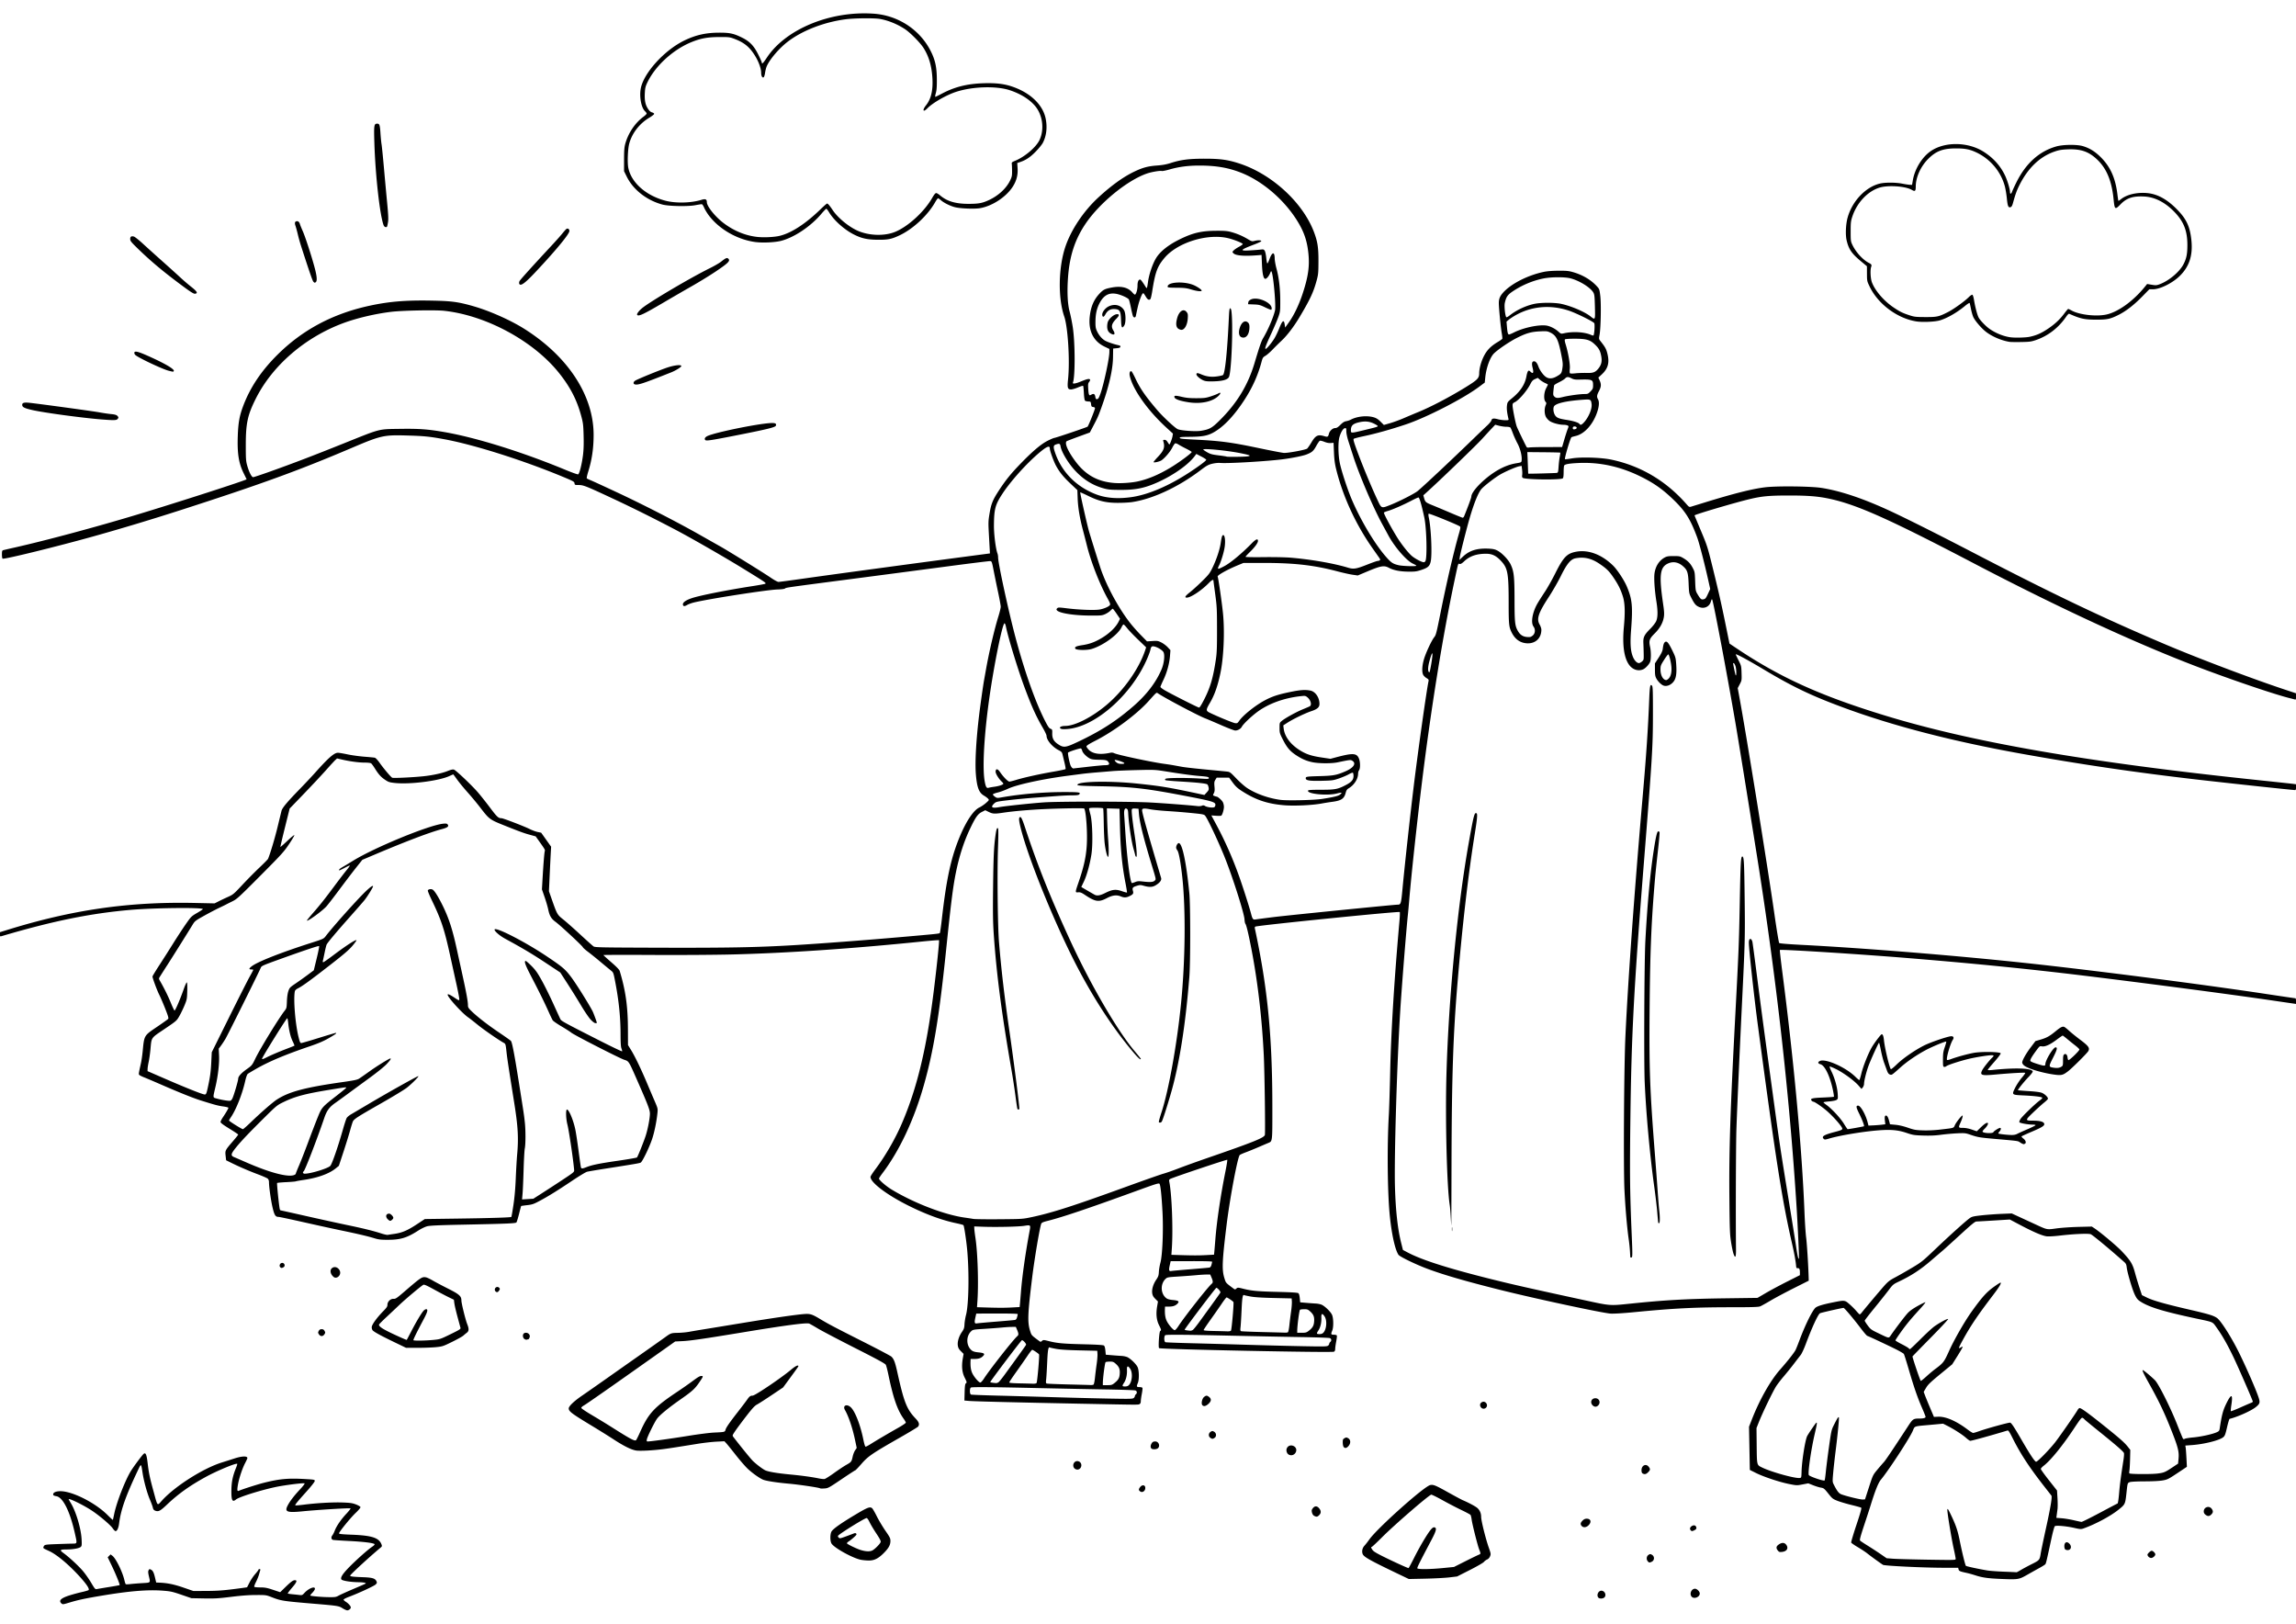 <svg xmlns="http://www.w3.org/2000/svg" width="297mm" height="210mm" viewBox="0 0 1052.362 744.094"><path d="M157.015 737.027c-1.711-1.088-2.163-1.16-12.884-2.064-14.514-1.223-15.278-1.342-19.65-3.04-2.501-.973-2.638-.991-7.2-.978-3.2.01-6.745.273-11.37.847-5.756.714-7.544.817-12.45.722l-5.73-.111-4.583-1.574c-4.14-1.42-4.967-1.602-8.533-1.874-6.892-.524-15.228.159-27.984 2.293-7.713 1.29-10.788 1.947-14.79 3.155-2.965.895-3.115.912-3.675.404-1.424-1.288-.271-2.431 3.728-3.7a82.756 82.756 0 015.66-1.526c1.606-.361 2.994-.776 3.084-.92.368-.597-.862-2.506-3.597-5.58-5.047-5.673-10.811-10.56-14.438-12.24-2.506-1.161-2.625-1.229-2.733-1.553-.053-.16.096-.555.333-.879.387-.53.94-.607 5.629-.782 2.86-.108 6.11-.209 7.224-.225 2.427-.036 2.364.208 1.247-4.794-2.243-10.039-5.462-16.462-8.495-16.947-1.291-.207-1.622-.492-1.361-1.172.263-.685 1.52-1.117 3.25-1.117 5.485 0 15.957 5.29 21.58 10.9 1.294 1.292 2.396 2.305 2.448 2.25.05-.055.323-1.248.604-2.65 1.068-5.33 5.182-15.866 7.797-19.97 1.418-2.224 5.057-7.093 5.703-7.628.928-.77 1.38.25 1.831 4.141.531 4.568.994 6.799 2.69 12.957 1.992 7.228 1.588 6.802 3.971 4.19 5.97-6.54 18.757-14.65 27.36-17.351a961.916 961.916 0 005.863-1.864c3.397-1.096 5.837-1.162 5.837-.159 0 .194-.46 1.226-1.022 2.293-1.295 2.46-2.786 6.926-3.292 9.866-.437 2.534-.353 3.166.378 2.846 1.73-.76 8.564-2.941 11.586-3.7 7.11-1.783 11.096-2.14 18.825-1.689 4.218.246 4.425.288 4.413.888-.01.372-1.555 2.35-3.779 4.83-4.327 4.826-5.359 6.1-5.128 6.33.091.092 1.831-.045 3.867-.303 5.953-.754 13.19-1.162 17.757-1.003 3.596.126 4.544.265 6.195.905 1.078.418 1.992.964 2.044 1.221.054.267-.895 1.403-2.217 2.658-2.376 2.254-7.627 8.71-7.627 9.377 0 .279 1.442.43 5.625.59 9.455.36 12.694 1.405 13.856 4.471.278.733.23.923-.355 1.408-5.064 4.2-14.026 12.44-14.026 12.898 0 .382 1.367.546 5.895.71 4.308.154 5.566.535 6.173 1.866.295.647.242.848-.39 1.48-.715.715-7.735 3.955-12.353 5.701-1.279.484-2.325 1.04-2.325 1.235 0 .196.47.647 1.045 1.003 1.153.712 2.255 1.969 2.255 2.572 0 .608-.876 1.33-1.613 1.33-.368 0-1.337-.424-2.153-.944zm-1.837-5.777c.69-.396 3.548-1.695 6.353-2.885 2.805-1.19 5.367-2.304 5.693-2.476.592-.31.592-.313 0-.543-.326-.128-1.673-.247-2.993-.266-3.566-.05-7.385-.68-7.763-1.279-.506-.803.449-2.368 3.182-5.215 3.075-3.204 8.752-8.287 10.774-9.65.97-.652 1.415-1.126 1.231-1.31-.553-.554-5.078-1.108-11.774-1.443-3.712-.186-6.98-.407-7.26-.49-.802-.24-.953-1.233-.31-2.05.315-.4.815-1.378 1.113-2.174.779-2.086 2.856-5.114 5.306-7.738 1.172-1.254 2.042-2.369 1.933-2.477-.246-.247-15.161.66-21.782 1.324-7.288.732-8.52.292-7.09-2.526 1.033-2.036 3.02-4.642 5.733-7.52 1.34-1.42 2.231-2.598 2.077-2.742-.28-.261-6.595.465-11.492 1.322-6.347 1.111-18.408 4.777-19.94 6.062-1.685 1.41-2.173.415-2.109-4.292.052-3.767.61-6.474 2.087-10.106.403-.993.669-1.87.59-1.95-.475-.474-9.24 3.172-14.406 5.993-7.272 3.97-12.653 7.806-17.733 12.64-2.858 2.72-3.794 3.286-4.96 3-1.044-.257-1.395-.62-1.623-1.683-.113-.525-.724-2.173-1.358-3.663-1.265-2.973-2.712-8.252-3.289-11.991-.718-4.658-.614-4.602-2.225-1.2-5.525 11.664-7.771 18.012-8.54 24.135-.278 2.21-.922 3.615-1.659 3.615-.233 0-.803-.565-1.268-1.256-1.053-1.564-5.966-5.746-9.545-8.124-3.818-2.537-10.65-5.877-10.65-5.207 0 .063.473.9 1.051 1.859 2.333 3.874 4.62 11.618 4.866 16.478.135 2.664.09 3.055-.407 3.498-.724.645-3.517 1.15-6.39 1.156-3.188.01-3.41.26-1.468 1.676 2.61 1.905 6.77 5.75 8.86 8.19 1.074 1.254 2.773 3.669 3.775 5.366 1.676 2.84 1.884 3.074 2.593 2.927.423-.088 2.93-.51 5.57-.936 2.64-.428 4.847-.824 4.905-.882.203-.204-1.804-5.144-3.628-8.927l-1.846-3.832.655-.655.655-.656.83.61c1.607 1.182 4.677 7.434 5.547 11.3.193.86.461 1.64.595 1.734.134.093 1.086.07 2.115-.052 1.03-.122 3.458-.317 5.397-.433 4.03-.242 3.821-.019 3.067-3.27-.335-1.446-.372-2.134-.14-2.57.368-.685.437-.702 1.21-.287.799.427 1.222 1.307 1.798 3.743l.497 2.1 1.621.073c3.601.16 6.624.789 10.922 2.268l4.5 1.55 6-.025c4.583-.018 7.481-.21 12.269-.814 3.448-.434 6.3-.826 6.34-.871.039-.045.546-1.026 1.126-2.181.58-1.155 1.743-2.884 2.585-3.843.842-.958 1.53-1.87 1.53-2.025 0-.155.218-.282.485-.282.325 0 .43.173.32.525-.09.288-.356 1.2-.59 2.025-.234.825-.855 2.349-1.38 3.387-.526 1.037-.875 2.016-.777 2.175.098.158 1.33.288 2.74.288 2.145 0 3.096.178 5.855 1.094l3.294 1.094 2.152-2.096c2.752-2.683 3.713-3.392 4.592-3.392 1.214 0 .833.968-1.391 3.537-1.155 1.335-1.994 2.493-1.865 2.573.13.08 1.109.228 2.176.33 1.066.101 2.503.253 3.193.337 1.147.14 1.339.06 2.25-.943 1.978-2.176 5.05-3.319 4.797-1.784-.054.33-.586 1.103-1.18 1.72-.595.615-1.023 1.176-.951 1.246.281.275 5.105.706 8.327.744 3.08.036 3.513-.027 4.65-.682zm577.402.87c-.917-1.104-.01-3.148 1.398-3.148 1.57 0 2.48 2.084 1.355 3.103-.685.62-2.255.646-2.753.046zm42.798-.397c-1.145-1.265-.149-3.651 1.523-3.651.913 0 2.18 1.269 2.18 2.184 0 1.637-2.612 2.672-3.703 1.467zm141.703-8.146c-5.952-.25-8.475-.607-11.7-1.655-1.237-.403-2.925-.877-3.75-1.054-3.318-.715-3.737-.891-3.93-1.657l-.185-.74-6.642-.01c-9.275-.012-27.034-.873-27.807-1.346-1.026-.629-5.661-3.987-7.075-5.127-.847-.682-2.846-2.01-4.443-2.949-1.596-.939-2.975-1.897-3.064-2.129-.088-.232.987-3.862 2.39-8.067 1.843-5.526 2.454-7.717 2.203-7.903-.19-.143-2.17-.7-4.397-1.24-2.227-.54-5.1-1.387-6.382-1.88-2.13-.82-2.47-1.072-3.953-2.93-2.252-2.823-2.391-2.938-3.834-3.172-.704-.114-2.274-.6-3.487-1.08l-2.206-.874-2.628.504c-2.566.492-2.707.488-6.044-.168-4.422-.868-11.73-3.292-15.302-5.074l-2.814-1.405-.187-9.9-.186-9.9 1.334-3.407c3.553-9.067 8.465-17.739 12.88-22.737 3.446-3.9 6.445-7.7 7.117-9.014.27-.527 1.084-2.552 1.81-4.5 2.455-6.595 5.59-13.033 7.167-14.727.76-.815 3.226-1.594 8.281-2.615 5.212-1.052 5.292-1.043 7.439.825.995.866 2.388 2.25 3.094 3.075.707.825 1.405 1.546 1.553 1.603.147.057.567-.28.933-.75 1.436-1.84 8.536-10.275 10.44-12.403 1.656-1.85 2.512-2.512 4.82-3.725 1.543-.81 4.965-2.757 7.605-4.326 4.617-2.743 5.035-3.075 10.95-8.71 6.79-6.469 14.133-13.069 15.844-14.242.94-.645 1.752-.829 5.429-1.229 2.377-.258 6.44-.557 9.028-.664l4.706-.194 3.422 1.58 7.171 3.309c5.817 2.684 5.36 2.594 9.96 1.967 2.195-.3 6.725-.611 10.068-.693l6.078-.149 1.203.796c2.793 1.849 10.231 8.091 12.515 10.504 4.013 4.24 4.965 5.782 6.034 9.776a148.143 148.143 0 002.067 6.9l1.145 3.45 2.24 1.1c2.824 1.386 8.281 2.938 19.34 5.5 9.044 2.095 11.126 2.72 12.776 3.836 1.794 1.214 6.63 8.814 10.157 15.964 3.301 6.691 7.582 16.471 8.88 20.287.854 2.511.72 3.045-1.146 4.575-2.083 1.706-8.324 4.519-12.07 5.44-.166.04-.694 1.784-1.174 3.876-.742 3.234-.998 3.908-1.712 4.509-1.742 1.466-8.724 3.221-14.461 3.636l-2.95.213.159.932c.088.513.25 2.702.361 4.866l.203 3.935-4.373 2.913c-4.07 2.712-4.535 2.942-6.711 3.33-1.452.259-4.569.421-8.22.427-3.473.006-6.267.146-6.826.34-1.069.373-1.07.376-1.529 4.62-.604 5.586-.591 5.558-3.714 8.055-3.744 2.994-10.715 6.712-16.153 8.615-.964.337-1.489.298-4.167-.309-3.598-.816-8.262-1.22-8.847-.768-.22.17-.893 2.603-1.498 5.408-2.308 10.709-2.527 11.628-2.862 12.032-.189.228-1.374.977-2.633 1.663a434.97 434.97 0 00-5.592 3.129c-3.897 2.218-4.198 2.266-12.148 1.931zm9.14-4.086c.984-.594 3.25-1.812 5.035-2.707 3.583-1.797 3.608-1.828 4.129-5.062.185-1.155 1.215-6.082 2.288-10.948 2.183-9.909 3.01-14.835 2.58-15.39-.154-.2-1.756-2.252-3.56-4.562-6.651-8.515-10.644-14.634-14.265-21.856-1.398-2.789-1.891-3.523-2.29-3.404-8.577 2.565-16.358 4.71-17.086 4.71-.238 0-1.111-.61-1.941-1.357-1.63-1.465-5.58-4.004-8.608-5.532l-1.888-.954-5.292.487c-8.602.79-7.544.43-8.677 2.949-1.622 3.605-11.113 18.11-14.522 22.195-1.218 1.458-2.632 4.987-4.773 11.912-.484 1.567-1.836 5.723-3.004 9.235-1.563 4.702-2.038 6.487-1.801 6.772.176.213 1.708 1.242 3.403 2.288a170.795 170.795 0 015.932 3.861l2.85 1.962 3 .231c1.65.127 8.771.323 15.825.436 12.492.199 12.825.19 12.825-.368 0-.315-.403-2.41-.896-4.654-1.149-5.226-3.061-16.985-2.922-17.963.084-.595.398-.144 1.52 2.186 2.354 4.89 3.197 7.326 4.115 11.895 1.143 5.687 2.543 11.4 2.872 11.722.26.254 5.88 1.466 9.861 2.125 1.155.192 4.598.443 7.65.56 3.053.116 5.618.233 5.7.26.083.027.956-.436 1.94-1.03zm36.214-26.214c4.325-2.307 7.998-4.24 8.163-4.294.165-.055.474-2.158.687-4.673.345-4.071.74-7.088 2.03-15.488.202-1.32.285-2.637.185-2.927-.252-.724-3.492-3.544-11.323-9.852-3.659-2.948-6.738-5.497-6.841-5.664-.104-.167-.44-.439-.747-.603-.492-.264-.968.318-3.99 4.873-5.242 7.905-10.649 14.556-13.838 17.023-.746.577-1.36 1.252-1.363 1.5-.004.247 1.665 2.57 3.708 5.162l3.714 4.713.219 3.494c.12 1.922.124 4.19.01 5.038l-.372 2.77-.163 1.229 2.508.2c1.38.11 3.859.52 5.509.91 1.65.39 3.234.725 3.52.746.286.021 4.059-1.85 8.384-4.157zm-105.811-11.735c1.779-5.492 1.838-5.617 3.78-7.95 1.084-1.304 2.414-2.843 2.955-3.42.875-.936 3.416-4.702 10.954-16.237 2.483-3.8 2.549-3.845 5.718-3.864 1.619-.01 2.55-.288 2.55-.761 0-.216-.753-2.118-1.673-4.227-2.073-4.753-3.702-9.487-6.13-17.811-1.035-3.548-2.011-6.615-2.169-6.817-.157-.2-1.387-.95-2.732-1.663-2.343-1.242-13.033-6.28-14.021-6.606-.262-.087-1.532-1.554-2.822-3.261-3.463-4.58-7.654-9.553-8.05-9.553-.685 0-10.264 2.172-10.78 2.445-.902.476-3.688 6.502-6.554 14.178-.796 2.13-1.834 4.358-2.307 4.95-.473.592-1.885 2.427-3.137 4.077a144.365 144.365 0 01-4.6 5.7c-1.279 1.485-2.886 3.577-3.571 4.65-1.44 2.252-6.154 12.02-7.817 16.2l-1.135 2.85.077 7.35c.104 9.934.01 9.522 2.421 10.715 4.125 2.041 15.068 5.097 17.293 4.83.78-.095.786-.116.868-2.999.139-4.875 1.67-14.513 2.579-16.228.625-1.18 3.835-5.868 4.153-6.064.477-.295.383.38-.717 5.152-1.66 7.198-3.162 17.599-2.711 18.773.248.647 6.849 2.907 7.268 2.488.095-.095.35-1.96.57-4.145.218-2.185.874-7.347 1.458-11.472 1.05-7.425 1.075-7.528 2.424-10.2 1.423-2.82 1.793-3.372 2.073-3.092.206.205-.515 7.629-1.508 15.542-.404 3.217-.898 7.684-1.098 9.925-.344 3.858-.332 4.139.226 5.25 1.485 2.956 2.308 4.052 3.382 4.504 1.887.795 8.844 2.499 9.933 2.433l1.042-.062 1.808-5.58zm132.273-6.265c2.955-.368 3.434-.57 6.966-2.92l2.452-1.631.204-2.182c.312-3.324-.201-5.319-3.514-13.672-3.036-7.655-5.614-13.04-9.944-20.773-2.546-4.546-3.331-6.227-2.909-6.227.339 0 3.918 2.986 5.58 4.655 1.666 1.674 7.212 12.756 10.205 20.395 1.293 3.3 2.476 6.165 2.63 6.368.204.272.435.285.877.048.33-.177 2.037-.45 3.794-.607 3.502-.314 8.7-1.447 10.702-2.333 1.154-.51 1.297-.691 1.476-1.87.942-6.2 1.474-8.19 3.046-11.392 2.276-4.639 3.059-4.386 2.276.737-.222 1.458-.325 2.73-.228 2.827.097.097 2.031-.652 4.299-1.665 2.267-1.012 4.493-1.977 4.947-2.145.454-.167.825-.417.825-.556 0-.502-6.586-15.63-8.925-20.499-2.753-5.732-5.108-9.86-7.634-13.38-2.021-2.817-1.287-2.482-9.09-4.143-15.42-3.282-22.022-5.301-26.04-7.962-1.138-.754-1.62-1.362-2.439-3.084-1.162-2.44-3.377-9.935-3.668-12.41-.157-1.337-.372-1.81-1.124-2.48-6.28-5.586-13.608-11.69-15.255-12.707-.807-.5-7.634-.224-14.448.583-2.296.271-4.887.42-5.76.33-1.992-.206-6.107-1.954-12.23-5.194l-4.761-2.521-7.238.45c-3.98.249-7.607.452-8.058.453-.648 0-2.216 1.28-7.45 6.077-3.646 3.34-7.188 6.547-7.87 7.125-.683.577-3.255 2.778-5.717 4.89-4.685 4.02-8.934 6.788-14.376 9.366-2.725 1.291-2.888 1.426-4.8 3.965-1.087 1.446-4.01 5.12-6.497 8.164-2.486 3.044-4.52 5.685-4.52 5.869 0 .183.628 1.178 1.396 2.212 1.312 1.765 1.616 1.984 5.025 3.618 4.98 2.387 4.542 2.333 5.664.706 2.084-3.02 6.19-8.42 7.525-9.894.98-1.082 2.414-2.114 4.723-3.401 1.823-1.016 3.391-1.772 3.484-1.678.093.093-.896 1.34-2.199 2.771-3.462 3.805-4.885 5.449-6.596 7.621-2.005 2.547-4.922 6.747-4.922 7.089 0 .148 1.272.913 2.826 1.7 1.554.787 2.988 1.627 3.186 1.866.2.24.484.436.633.436.15 0 2.326-2.06 4.838-4.575 2.512-2.517 5.377-5.154 6.367-5.862 2.464-1.76 6.096-3.694 6.304-3.357.095.153-3.547 4.05-8.091 8.66-4.545 4.609-8.26 8.426-8.256 8.482.064.9 3.563 11.202 3.805 11.202.186 0 1.328-.91 2.538-2.021 1.21-1.112 3.01-2.624 4-3.36 3.816-2.838 4.14-3.262 6.46-8.42 2.281-5.077 7.129-13.518 10.315-17.963 4.626-6.454 6.74-8.823 9.986-11.188 1.714-1.249 3.202-2.186 3.307-2.081.35.35-.721 2.103-3.556 5.823-6.985 9.169-10.186 13.916-13.754 20.397-2.027 3.683-2.206 4.292-1.032 3.523.427-.28.847-.437.935-.35.087.087-.955 1.93-2.315 4.096l-2.473 3.938-5.461 4.486c-4.547 3.735-5.643 4.793-6.543 6.315l-1.082 1.83.627 1.676c.345.923 1.402 3.505 2.349 5.738l1.721 4.06 1.908-.079c3.531-.147 8.36 1.957 13.61 5.932 1.09.823 2.193 1.498 2.453 1.498.26 0 1.366-.32 2.459-.711 3.672-1.314 14.069-4.18 14.526-4.004.63.242 1.837 2.062 5.04 7.599 4.047 6.997 6.249 10.316 6.843 10.316.67 0 6.267-5.738 8.82-9.04 2.156-2.789 9.329-13.112 10.168-14.634.281-.51.71-.926.952-.926.738 0 3.922 2.303 10.893 7.882 7.545 6.038 9.62 7.867 11.213 9.88l1.118 1.411-.1 4.105c-.054 2.258-.186 4.622-.292 5.253-.107.63-.126 1.256-.043 1.39.24.388 9.971.45 12.914.084zm-348.116 45.969c-12.796-6.123-15.636-7.713-16.198-9.069-.503-1.216-.155-2.822.838-3.867.445-.469 1.418-1.714 2.16-2.766 3.695-5.238 25.242-24.476 27.992-24.992 1.458-.273 2.33.086 8.32 3.426 3.039 1.695 6 3.28 6.58 3.522 2.607 1.09 5.932 2.878 6.72 3.615 1.125 1.052 1.688 2.416 1.688 4.084 0 1.665 2.01 9.761 3.447 13.889 1.02 2.926 1.048 3.115.622 4.135-.279.667-.78 1.209-1.338 1.443-.49.206-1.155.708-1.476 1.115-.323.41-3.196 2.063-6.43 3.702l-5.847 2.961-3.564.426c-1.96.234-6.939.497-11.064.585l-7.5.16-4.95-2.37zm20.7-2.663l4.95-.491 5.251-2.64c2.888-1.451 5.622-2.78 6.075-2.952.984-.375.994-.476.225-2.427-.76-1.925-3.197-11.615-3.473-13.801-.114-.908-.349-1.828-.521-2.046-.173-.217-2.083-1.24-4.245-2.272-2.162-1.032-6.058-3.06-8.658-4.507-2.6-1.447-4.897-2.566-5.104-2.486-1.537.59-16.863 13.858-22.327 19.328-2.517 2.52-4.711 4.583-4.875 4.583-.526 0-.296.723.54 1.698.59.689 2.898 1.94 8.428 4.568 4.188 1.99 7.727 3.55 7.864 3.465.136-.084 1.278-2.2 2.536-4.702 2.55-5.071 5.94-10.807 7.545-12.77.747-.914 1.244-1.266 1.698-1.2 1.249.177.968 1.497-1.184 5.572-5.49 10.393-6.715 12.848-6.585 13.194.204.54 5.798.487 11.86-.114zm93.797-3.06c-.784-.866-.64-2.344.288-2.952.703-.46.866-.468 1.573-.072 1.312.737 1.246 2.6-.115 3.22-1.019.465-1.162.449-1.746-.196zm-360.618-.7c-3.802-.726-12.556-5.59-13.588-7.548-.698-1.326-.605-4.573.16-5.6.977-1.308 4.36-3.68 10.476-7.347 5.946-3.564 7.024-3.986 8.034-3.147.272.225 1.24 1.901 2.152 3.725.911 1.823 2.687 4.8 3.945 6.616 2.03 2.928 2.287 3.452 2.282 4.65-.008 1.854-.772 3.254-3.005 5.509-2.544 2.57-4.436 3.501-7.019 3.457-1.081-.019-2.628-.16-3.437-.315zm5.371-4.407c1.306-.802 3.432-3.018 3.622-3.774.118-.472-.44-1.557-2.03-3.946-1.205-1.812-2.588-4.134-3.072-5.16-.502-1.064-1.073-1.864-1.33-1.864-.884 0-12.574 7.265-13.126 8.158-.102.164.039.522.312.795.462.462.679.43 3.11-.455 1.438-.523 3.051-1.126 3.585-1.339.794-.317 1.04-.317 1.35 0 .307.315.095.64-1.12 1.722-.826.734-1.872 1.562-2.326 1.841-.454.279-.825.66-.825.848 0 .35 4.4 2.497 6.3 3.076 2.515.766 4.409.8 5.55.098zm584.747 3.007c-.273-.302-.497-.713-.497-.914 0-.522 1.387-1.837 1.936-1.837.593 0 1.664 1.062 1.664 1.65 0 .685-1.113 1.65-1.903 1.65-.387 0-.927-.247-1.2-.549zm-169.962-2.925c-.869-1.105-.713-1.902.535-2.741 1.375-.925 2.527-.889 3.308.105 1.23 1.564.406 3.072-1.816 3.323-1.228.138-1.432.069-2.027-.687zm131.725-.486c-.198-.198-.36-.846-.36-1.44 0-1.828 1.158-2.373 2.348-1.106 1.187 1.264.708 2.906-.848 2.906-.429 0-.942-.162-1.14-.36zm-171.648-8.776c-.534-.644-.266-1.433.663-1.954.965-.542 1.818-.183 1.969.828.066.445-.17.763-.81 1.094-1.118.578-1.365.582-1.822.032zm-49.915-1.913c-.72-.795-.614-1.48.38-2.475.623-.623 1.17-.876 1.89-.876 1.906 0 2.342 1.537.856 3.023-1.02 1.02-2.371 1.162-3.126.328zm-122.597-4.638c-.485-.245-.849-.775-1.03-1.502-.233-.938-.178-1.258.33-1.942.885-1.19 1.942-1.213 2.91-.062.987 1.173 1.005 2.205.054 3.156-.832.832-1.195.888-2.264.35zm408.49-.535c-.532-.419-.79-.909-.79-1.5 0-1.944 2.387-2.803 3.578-1.288.817 1.038.785 1.774-.114 2.673-.9.9-1.635.931-2.673.115zm-488.243-10.66c-.812-.568-.815-1.024-.012-2.045.875-1.112 2.173-.99 2.312.22.169 1.472-1.226 2.578-2.3 1.825zm-146.763-1.431c-.33-.336-9.539-1.706-14.384-2.14-5.1-.455-9.56-1.123-11.4-1.705-1.455-.461-4.864-2.816-7.24-5.001-1.095-1.007-3.609-3.892-5.586-6.411-1.978-2.52-3.963-4.972-4.412-5.45l-.815-.87-3.649.185c-2.006.101-5.808.53-8.448.955-10.573 1.698-12.426 1.985-15.544 2.41-4.623.629-10.768.971-12.712.708-2.193-.298-5.665-2.004-10.444-5.131-2.145-1.404-6.526-4.138-9.735-6.076-9.513-5.746-10.815-6.722-10.815-8.11 0-1.002 2.366-3.278 6-5.773 2.063-1.415 7.328-5.096 11.7-8.178 4.373-3.083 11.663-8.213 16.2-11.4 4.538-3.188 9.128-6.431 10.2-7.208 2.723-1.972 2.813-2.003 6-2.068 1.568-.032 3.863-.248 5.1-.48 1.238-.232 4.41-.769 7.05-1.192 2.64-.424 10.47-1.706 17.4-2.848 13.125-2.164 23.77-3.714 27.938-4.068 3.011-.256 3.848-.008 7.612 2.253 3.949 2.372 6.23 3.572 19.95 10.5 6.6 3.334 12.317 6.353 12.704 6.71 1.164 1.074 1.726 2.534 2.737 7.1 3.055 13.807 4.316 17.01 8.372 21.262 1.6 1.677 1.921 2.708 1.162 3.727-.206.276-3.905 2.517-8.22 4.98-12.804 7.305-14.668 8.574-17.703 12.053-1.43 1.638-2.707 2.979-2.838 2.979-.132 0-2.979 1.849-6.327 4.109-5.905 3.986-6.14 4.112-7.887 4.228-.99.066-1.875.043-1.966-.05zm6.476-7.06c2.02-1.45 4.563-3.136 5.652-3.745 2.203-1.232 2.336-1.41 2.857-3.842.202-.94.695-2.194 1.096-2.784l.73-1.075-.773-3.665c-1.161-5.517-2.943-10.813-4.605-13.687-1.268-2.192 1.003-3.04 2.862-1.07 1.923 2.04 4.217 8.04 5.529 14.466.461 2.26.82 3.375 1.088 3.375.219 0 1.31-.582 2.426-1.292 2.31-1.472 7.65-4.616 12.603-7.42 1.856-1.051 3.375-2.086 3.375-2.299 0-.213-.457-1.03-1.015-1.814-2.874-4.036-4.721-9.36-6.947-20.025-.448-2.145-.987-4.238-1.198-4.65-.293-.57-3.686-2.424-14.174-7.741-7.583-3.845-15.257-7.876-17.052-8.957-1.795-1.081-3.557-2.079-3.914-2.217-1.228-.475-10.906.798-29.8 3.92-18.176 3.005-24.625 3.947-28.187 4.118l-3.438.166-6.162 4.363c-22.107 15.653-34.347 24.216-35.713 24.984-.72.404-1.185.87-1.133 1.137.047.248 2.246 1.722 4.885 3.275a380.104 380.104 0 018.848 5.39c8.696 5.512 10.62 6.55 11.32 6.106.169-.107.984-1.715 1.811-3.573 3.929-8.82 6.441-11.525 17.62-18.971a184.36 184.36 0 006.026-4.213c3.191-2.358 3.76-2.687 4.635-2.687.843 0 .704.35-1.264 3.196-1.913 2.768-3.146 3.868-8.612 7.679-5.282 3.684-9.346 7.033-10.571 8.712-1.174 1.609-4.398 8.155-4.65 9.438-.165.846-.108.975.43.975 1.336 0 10.814-1.313 18.655-2.583 4.712-.764 9.794-1.405 11.85-1.496 4.645-.205 4.843-.252 5.083-1.208.262-1.047 1.793-3.267 5.766-8.363 1.8-2.31 3.703-4.825 4.227-5.59.96-1.398 1.468-1.76 2.466-1.76 1.1 0 13.012-8.04 17.622-11.895 1.819-1.52 2.956-2.136 3.303-1.788.182.181.123.268-4.216 6.183l-2.75 3.75-5.25 3.522c-2.888 1.937-5.882 3.859-6.654 4.27-1.114.591-2.162 1.725-5.068 5.477-2.015 2.602-4.268 5.636-5.006 6.742-1.34 2.008-1.342 2.012-.783 2.738 3.63 4.712 8.083 10.17 9.005 11.034 1.7 1.594 4.262 3.533 5.484 4.15 1.358.686 5.552 1.397 11.622 1.97 5.076.478 9.837 1.132 13 1.784 1.072.221 2.273.34 2.668.266.395-.075 2.371-1.324 4.391-2.775zm370.565.249c-.36-.21-.525-.68-.525-1.491 0-2.199 2.028-3.185 3.278-1.595.83 1.055.786 1.492-.255 2.533-.915.915-1.611 1.069-2.498.553zM492.44 672.88c-1.12-1.237-.28-3.31 1.341-3.31.444 0 1.047.266 1.341.59 1.12 1.238.28 3.31-1.34 3.31-.445 0-1.048-.265-1.342-.59zm98.205-6.311c-.872-.51-1.274-1.937-.815-2.894 1.223-2.552 5.219-.881 4.137 1.73-.56 1.352-2.085 1.886-3.322 1.164zm-62.904-2.758c-.454-.455-.46-1.29-.015-2.135.451-.857.837-1.095 1.784-1.1 1.555-.01 2.371 2.058 1.223 3.098-.638.577-2.468.66-2.992.137zm88.113-.723c-.22-.266-.406-1.17-.412-2.009-.01-1.356.08-1.577.814-1.992.742-.42.908-.42 1.65-.007 1.19.662 1.287 2.274.214 3.55-.874 1.038-1.654 1.196-2.266.458zm-61.106-4.184c-.956-.67-.896-2.07.118-2.734.702-.46.867-.468 1.575-.072 1.087.607 1.245 2.125.29 2.794-.852.596-1.146.598-1.983.011zm123.965-14.069c-.597-.912-.333-1.886.632-2.325 1.544-.704 2.968 1.386 1.765 2.59-.709.708-1.841.583-2.397-.265zm51.22-.859c-1.246-1.327-.485-3.205 1.298-3.205 1.761 0 2.559 1.933 1.338 3.243-.791.85-1.816.835-2.636-.038zm-178.85-.053c-.607-.732-.115-3.02.806-3.744.97-.764 1.316-.762 2.302.013 1.135.894 1.031 1.927-.318 3.163-1.187 1.087-2.19 1.291-2.79.568zm-54.452-.62c-30.367-.6-49.912-1.082-52.35-1.29l-2.25-.192.104-3.75c.076-2.763.215-3.838.525-4.083.57-.452.558-.515-.551-2.769-1.151-2.337-1.42-5.138-.827-8.606l.372-2.17-1.215-1.215c-.923-.923-1.263-1.536-1.416-2.557-.267-1.784.447-4.186 1.857-6.244.944-1.378 1.114-1.884 1.193-3.556.051-1.073.374-3.03.718-4.35 1.196-4.594 1.469-18.518.57-29.1-.382-4.486-1.44-11.614-1.775-11.959-.139-.142-1.445-.506-2.903-.81-6.799-1.413-13.81-3.954-21.852-7.92-10.162-5.01-17.85-10.78-17.85-13.395 0-.282.998-1.842 2.217-3.465 4.59-6.113 9.045-13.808 12.13-20.951 6.928-16.046 11.316-34.16 14.582-60.196 1.453-11.587 2.706-23.62 2.483-23.842-.104-.104-3.67.167-7.925.602-31.664 3.24-61.55 5.278-86.637 5.908-8.056.202-23.777.302-36.675.233-12.416-.066-22.575-.042-22.575.054s1.618 1.575 3.594 3.286c2.475 2.142 3.68 3.398 3.872 4.033 2.731 9.086 3.729 16.205 3.764 26.872l.024 7.05 1.476 2.4c1.766 2.872 4.57 8.702 7.27 15.112 1.086 2.578 2.646 6.24 3.468 8.138 1.429 3.3 1.485 3.533 1.3 5.372-.402 3.984-1.417 8.97-2.446 12.02-1.33 3.943-4.46 10.4-5.244 10.82-.573.306-2.32.605-16.628 2.847-3.795.595-7.383 1.207-7.974 1.36-.591.152-3.612 1.975-6.714 4.05-6.997 4.683-10.943 7.128-14.973 9.28-2.775 1.483-3.424 1.704-5.768 1.97-1.452.166-2.682.342-2.733.393-.05.05-.486 1.674-.968 3.607-.481 1.934-1.023 3.694-1.204 3.911-.38.459-4.17.615-25.366 1.048-10.08.206-14.258.397-15.5.707-.988.247-2.73 1.086-4.168 2.008-5.165 3.313-8.08 4.195-13.888 4.202-3.253.004-4.24-.112-6.3-.737-3.124-.949-7.42-1.957-15.436-3.624-3.517-.732-11.184-2.411-17.035-3.732-5.852-1.321-10.944-2.402-11.315-2.402-1.436 0-1.916-.736-2.746-4.208-.763-3.189-1.654-9.484-1.66-11.72 0-.675-.215-1.272-.57-1.593-.312-.283-2.303-1.164-4.425-1.958-4.174-1.564-8.84-3.576-12.407-5.351l-2.25-1.12-.23-2.078c-.267-2.425-.234-2.489 3.52-6.844 1.243-1.442 2.258-2.725 2.255-2.85 0-.126-1.826-1.348-4.05-2.716-2.848-1.752-4.045-2.653-4.045-3.045 0-.306.486-1.28 1.08-2.162 1.468-2.179 2.52-3.997 2.52-4.352 0-.162-1.114-.447-2.475-.633-2.331-.319-3.629-.667-10.3-2.762-3.358-1.054-9.723-3.601-17.825-7.133-3.382-1.474-6.96-2.998-7.95-3.386-.99-.388-1.989-.874-2.22-1.079-.444-.393-.456-.297.706-5.551.242-1.095.591-3.525.775-5.4.717-7.314.59-7.098 6.44-11.06 2.686-1.82 5.04-3.497 5.232-3.73.276-.331-.013-1.337-1.352-4.72-.936-2.365-2.17-5.229-2.74-6.365-1.048-2.083-3.097-7.63-3.084-8.347 0-.213 1.388-2.506 3.075-5.095a711.767 711.767 0 006.306-9.9c1.78-2.856 4.39-6.85 5.8-8.876 2.497-3.59 2.63-3.723 5.237-5.247 1.471-.86 2.675-1.653 2.675-1.763 0-.834-22.37-.594-33.3.358-18.331 1.596-35.472 5.09-58.875 12-.786.232-.825.195-.825-.775v-1.019l3.375-1.047c29.858-9.26 55.83-12.992 85.938-12.346l9.062.194 1.888-.957a120.84 120.84 0 014.3-2.035c2.278-1.02 2.638-1.322 6.519-5.477 2.258-2.419 5.795-5.995 7.857-7.946 2.063-1.951 3.837-3.752 3.942-4.002 1.02-2.424 3.078-9.298 4.336-14.483.851-3.504 1.672-6.875 1.825-7.491.342-1.376 2.544-4.01 8.346-9.98 2.405-2.475 5.579-5.85 7.052-7.5 6.141-6.88 8.741-9.152 10.468-9.149.518 0 2.502.333 4.408.737 1.906.405 5.349.882 7.65 1.06 2.301.179 4.479.387 4.839.464.39.083 1.317 1.076 2.299 2.463 1.813 2.564 5.003 6.337 5.674 6.712.464.26 9.291-.15 14.172-.658 4.3-.448 8.656-1.383 11.222-2.41 1.57-.628 2.425-.82 2.918-.654.914.307 7.99 7.014 10.84 10.274 1.23 1.407 3.768 4.6 5.642 7.096 3.28 4.37 3.854 4.9 5.323 4.91.773.006 10.458 3.726 12.862 4.94 1.104.558 2.749 1.169 3.654 1.357l1.647.341 2.283 3.208 2.282 3.209-.155 2.7c-.086 1.485-.311 6.075-.5 10.2l-.345 7.5 1.054 3c2.743 7.806 2.669 7.673 5.56 9.996 1.437 1.155 4.976 4.287 7.863 6.96 2.888 2.672 5.582 5.08 5.987 5.351.668.447 3.47.501 30.15.584 31.19.097 44.615-.154 61.363-1.146 12.09-.716 32.66-2.272 49.65-3.755 16.06-1.401 17.26-1.527 17.533-1.83.129-.143.53-2.893.894-6.11 2.159-19.147 4.35-29.03 8.648-39 2.84-6.59 6.015-11.198 8.551-12.41.866-.414 2.25-1.353 3.074-2.087 1.491-1.326 1.497-1.338.931-1.966-.313-.348-1.145-.97-1.849-1.382-2.318-1.359-3.225-3.735-3.723-9.755-.456-5.505.111-15.793 1.505-27.3.536-4.43 1.804-13.38 2.23-15.75.09-.495.5-2.79.914-5.1 1.464-8.197 3.828-18.277 5.707-24.342.57-1.838 1.035-3.79 1.035-4.337 0-.547-.536-3.498-1.19-6.558a659.24 659.24 0 01-2.037-9.913c-.804-4.133-.883-4.355-1.584-4.435-.407-.046-9.446 1.072-20.089 2.485-10.642 1.412-30.15 3.977-43.35 5.7-30.327 3.956-30.084 3.921-30.615 4.362-.269.223-1.667.407-3.537.464-4.804.149-32.353 4.454-38.448 6.008-.99.253-2.246.72-2.792 1.037-1.199.699-1.735.73-1.97.117-.399-1.037.968-2.143 3.894-3.15 3.656-1.257 16.04-3.721 27.945-5.56 3.012-.465 5.645-.955 5.85-1.089.532-.347.183-.586-10.08-6.9-8.458-5.204-23.61-13.91-30.797-17.696-9.84-5.183-19.61-10.052-28.5-14.203-12.868-6.009-13.952-6.44-16.188-6.44-1.695 0-1.776-.035-1.867-.8-.087-.734-.547-.986-5.645-3.099-18.167-7.53-40.458-14.577-54-17.073-6.764-1.246-9.268-1.498-17.1-1.72-10.731-.305-11.92-.038-25.5 5.742-24.338 10.36-41.493 16.592-78.3 28.45-12.898 4.156-27.153 8.453-39.45 11.892-17.277 4.832-41.473 10.776-42.154 10.355-.163-.1-.296-.976-.296-1.945 0-1.417.103-1.793.525-1.921.289-.088 2.685-.646 5.325-1.24 14.47-3.26 37.167-9.356 55.95-15.028 19.398-5.858 50.505-15.902 50.344-16.254-.053-.115-.66-1.357-1.35-2.76-2.27-4.614-2.966-9.042-2.688-17.1.207-6.034.77-9.177 2.446-13.65 3.167-8.454 8.236-16.066 15.587-23.401 11.545-11.52 25.413-18.929 42.311-22.602 8.947-1.944 16.654-2.582 28.472-2.356 9.242.176 12.252.58 19.228 2.583 7.337 2.106 16.83 6.317 23.1 10.245 20.147 12.622 31.95 30.615 31.95 48.704 0 6.099-.79 11.504-2.449 16.774-.517 1.641-.811 3.048-.664 3.176.145.126 1.006.535 1.913.908.908.373 6.443 2.919 12.3 5.658 11.862 5.546 27.263 13.454 37.5 19.256a3253.14 3253.14 0 009.3 5.255c3.749 2.1 20.106 12.229 23.325 14.442 1.582 1.088 3.095 1.909 3.52 1.909.41 0 5.912-.735 12.226-1.633 11.318-1.61 49.273-6.75 72.68-9.841l12-1.585-.056-1.046c-.03-.575-.21-3.854-.4-7.286-.327-5.887-.31-6.458.292-10.05.74-4.414 1.477-6.2 4.406-10.67 3.062-4.673 5.57-7.748 10.154-12.451 5.497-5.64 9.27-8.782 12.325-10.263 1.332-.647 2.597-1.175 2.811-1.175.564 0 14.803-4.814 15.208-5.141.393-.318 3.41-7.821 3.41-8.48 0-.256-.345-.48-.826-.534-.716-.083-.845-.254-.975-1.295-.144-1.157-.191-1.202-1.29-1.231-.628-.017-1.301-.19-1.497-.386-.204-.205-.42-1.676-.509-3.47-.085-1.713-.242-3.202-.349-3.31-.107-.106-1.167.22-2.356.727-1.19.506-2.623.92-3.187.92-1.55 0-1.763-.742-1.35-4.704.879-8.41-.066-23.824-1.761-28.746-2.899-8.415-2.684-22.344.49-31.85 2.608-7.812 8.386-16.453 15.176-22.697 5.936-5.46 11.357-9.369 16.283-11.743 3.946-1.902 6.385-2.569 10.5-2.872 2.611-.193 4.363-.51 6.377-1.159 4.704-1.513 8.395-1.977 15.673-1.97 7.171.008 10.614.498 15.998 2.277 14.807 4.894 28.919 17.914 33.974 31.344 1.66 4.41 2.067 7.054 2.05 13.32-.014 5.33-.085 6.108-.798 8.76-1.462 5.44-3.033 8.805-7.954 17.04-2.502 4.186-5.588 8.24-7.993 10.5a136.998 136.998 0 00-4.35 4.3c-1.077 1.128-2.516 2.378-3.199 2.778-1.123.659-1.291.918-1.78 2.75-1.669 6.265-4.28 12.029-8.036 17.743-4.126 6.275-8.237 10.83-12.214 13.53-3.693 2.508-5.97 3.064-12.748 3.115-3.785.028-4.5.105-4.5.484 0 .378 1.19.509 7.435.818 11.16.553 16.342 1.245 28.58 3.816 5.93 1.246 11.26 2.266 11.844 2.266 2.258 0 9.94-1.451 10.535-1.99.323-.293 1.2-1.563 1.95-2.823 1.925-3.235 2.98-3.748 5.899-2.87 1.542.464 1.78.339 2.131-1.13.307-1.28 1.746-2.587 2.849-2.587.7 0 1.274-.353 2.411-1.485 1.092-1.085 1.797-1.53 2.63-1.66.624-.096 1.61-.426 2.187-.732 2.87-1.52 7.38-1.972 10.481-1.05 1.166.345 1.997.877 3.11 1.99l1.517 1.517 2.87-.829c1.58-.455 4.356-1.472 6.171-2.258 1.815-.786 4.8-2.042 6.635-2.79 5.84-2.38 14.616-6.98 21.869-11.462 5.398-3.336 6.141-4.103 6.151-6.352.01-2.139.878-5.336 2.118-7.8 1.404-2.79 3.189-4.618 6.378-6.53 1.092-.656 2.038-1.33 2.102-1.5.064-.17-.058-1.322-.27-2.56-.472-2.744-1.333-11.644-1.333-13.771 0-1.94.524-3.21 1.996-4.841 3.65-4.045 11.218-7.9 18.554-9.452 1.563-.33 3.917-.518 6.75-.538 3.679-.025 4.717.075 6.725.65 4.281 1.223 8.077 3.445 10.73 6.282 1.35 1.444 1.368 1.488 1.743 4.555.447 3.647.25 14.652-.318 17.781-.364 2.01-.363 2.019.502 3.11 1.978 2.494 2.497 3.405 2.986 5.243 1.172 4.401.465 7.18-2.529 9.938l-1.526 1.406.587 1.294c.814 1.794.746 2.906-.3 4.894-.997 1.895-1.086 2.637-.45 3.75.61 1.068.548 2.916-.18 5.293-1.81 5.911-5.832 10.537-10.02 11.524-.825.194-1.7.452-1.944.572-.501.247-3.339 9.855-2.977 10.079.124.076 1.485-.079 3.024-.346 4.294-.744 13.569-.45 18.407.584 13.417 2.868 25.092 9.833 34.383 20.514.98 1.126 1.18 1.23 1.95 1.004.471-.139 3.287-1.002 6.257-1.92 13.45-4.15 22.08-6.313 27.852-6.978 5.53-.638 20.843-.46 25.698.298 8.331 1.3 18.207 4.553 29.85 9.83 7.363 3.338 22.352 10.834 40.05 20.03 35.936 18.672 59.07 29.71 87.9 41.94 15.056 6.386 39.696 15.7 54.525 20.612l5.175 1.713v1.496c0 1.283-.075 1.473-.525 1.34-.289-.084-1.402-.373-2.475-.64-7.017-1.75-26.86-8.485-42.016-14.262-28.718-10.945-64.204-27.36-102.734-47.521-38.516-20.155-53.387-26.815-65.957-29.538-5.27-1.142-10.012-1.525-18.791-1.519-8.93.006-12.281.313-17.817 1.626-6.753 1.603-25.385 7.104-25.385 7.496 0 .042 1.33 3.237 2.953 7.1 2.88 6.849 3.018 7.282 5.536 17.523 2.775 11.287 3.87 16.15 6.102 27.109l1.428 7.008 3.466 2.318c19.7 13.174 38.074 21.506 67.128 30.44 40.475 12.446 93.326 21.61 172.287 29.873 7.838.82 14.824 1.57 15.525 1.665l1.275.173v1.332c0 1.007-.114 1.332-.468 1.332-1.071 0-30.503-3.16-44.832-4.812-28.18-3.25-53.26-6.938-80.536-11.842-31.37-5.64-58.51-12.652-81.014-20.932-15.216-5.6-23.657-9.628-37.408-17.852-7.011-4.194-12.542-7.166-12.542-6.74 0 .124.573 1.357 1.274 2.74 1.238 2.44 1.277 2.608 1.377 5.85.1 3.247.078 3.385-.828 5.101l-.931 1.763.592 3.187c3.178 17.093 13.01 77.9 16.232 100.387 1.017 7.095 2.003 13.05 2.191 13.235.215.21 3.977.523 10.093.84 28.914 1.497 70.272 4.84 102.6 8.295 30.494 3.259 81.042 9.764 110.55 14.227 7.095 1.073 13.069 1.951 13.275 1.952.242 0 .375.462.375 1.305v1.305l-12.075-1.763c-19.165-2.797-56.498-7.709-84.975-11.18-25.383-3.093-50.686-5.618-81.3-8.113-22.346-1.82-57.847-4.056-58.236-3.667-.092.092.384 4.396 1.056 9.565 5.353 41.13 9.075 81.424 10.232 110.799.176 4.455.514 9.585.752 11.4.37 2.815 1 12.767 1.15 18.16l.046 1.616-6.9 3.466c-3.795 1.906-8.57 4.457-10.611 5.667-2.041 1.21-4.163 2.39-4.715 2.621-.804.336-3.42.42-13.09.423-17.125.005-26.231.466-44.934 2.278-4.778.463-8.967.716-10.5.635-3.61-.192-34.709-6.862-50.849-10.905-15.627-3.915-25.513-6.78-33.036-9.572-5.462-2.027-12.845-5.6-13.433-6.501-1.531-2.348-3.04-9.076-3.918-17.488-1.107-10.586-1.324-31.915-.475-46.65.166-2.888.44-11.595.607-19.35.403-18.697 1.86-42.468 4.254-69.38.194-2.182.256-4.064.138-4.182-.409-.41-64.433 6.047-66.147 6.67-.246.09-.352.417-.265.82 5.83 27.159 8.012 49.39 8.02 81.68.004 16.632.1 15.832-2 16.71-.63.264-2.698 1.148-4.596 1.964-1.897.815-4.462 1.857-5.7 2.314-1.237.457-2.427.996-2.644 1.197-.97.902-4.533 19.794-6.026 31.957-2.08 16.958-2.226 20.682-.96 24.65.664 2.08.528 1.93 4.282 4.715.487.361.64.344 1.163-.129.582-.527.687-.523 3.218.11 3.835.959 6.456 1.193 16.048 1.431 5.86.146 8.786.329 9.116.57.318.232.549 1.02.67 2.279l.183 1.924 2.7.231c1.485.128 3.51.275 4.5.327.99.052 2.26.334 2.822.625 1.56.81 3.951 3.175 4.565 4.517.703 1.535.768 5.679.113 7.246-.698 1.672-.606 1.904.76 1.904.708 0 1.27.16 1.357.385.081.212-.058 1.46-.31 2.775-.251 1.314-.457 2.824-.457 3.354 0 .638-.191 1.067-.566 1.267-.954.51-79.261-1.092-80.148-1.64-.434-.268.024-7.443.5-7.824.563-.453.55-.518-.558-2.769-1.151-2.337-1.42-5.138-.827-8.606l.372-2.17-1.215-1.215c-.923-.923-1.263-1.536-1.416-2.557-.267-1.778.444-4.178 1.849-6.244.929-1.366 1.107-1.898 1.193-3.556.055-1.073.375-2.963.71-4.2.934-3.441 1.401-15.01.945-23.363-.417-7.642-.899-12.168-1.363-12.802-.295-.404-1.56-.019-9.932 3.028-22.68 8.254-34.494 12.24-41.448 13.984-1.95.49-2.611.788-2.817 1.271-.654 1.541-3.08 15.871-4.143 24.482-2.082 16.853-2.232 20.68-.965 24.65.663 2.08.527 1.93 4.281 4.715.487.361.64.344 1.163-.129.582-.527.687-.523 3.218.11 3.835.959 6.456 1.193 16.048 1.431 5.86.146 8.786.329 9.116.57.318.232.549 1.02.67 2.279l.183 1.924 2.7.231c1.485.128 3.51.275 4.5.327.99.052 2.26.334 2.822.625 1.56.81 3.951 3.175 4.565 4.517.703 1.535.768 5.679.113 7.246-.698 1.672-.606 1.904.76 1.904.708 0 1.27.16 1.357.385.081.212-.058 1.46-.31 2.775-.251 1.314-.457 2.824-.457 3.354 0 .646-.191 1.067-.58 1.275-.656.351.23.356-25.67-.156zm23.079-2.704c.259-.26.471-.648.471-.863 0-.216.203-.56.45-.765.666-.553.548-1.479-.225-1.769-.371-.14-6.345-.346-13.275-.46-6.93-.112-21.172-.399-31.65-.635-20.585-.465-29.678-.541-30.425-.254-.672.257-.67 2.978 0 3.236.261.1 5.695.314 12.075.474 6.38.16 16.459.44 22.399.623 13.482.415 28.494.776 34.853.837 4.056.04 4.931-.03 5.325-.424zm-2.248-5.877c1.5-1.61 1.785-5.623.532-7.482-1.052-1.562-1.544-1.348-1.453.63.1 2.158-.41 4.378-1.324 5.77-.993 1.509-.935 1.73.452 1.73.832 0 1.37-.194 1.793-.648zm-16.26-.196c.215-.137.5-1.49.678-3.22.17-1.642.517-4.42.772-6.172.256-1.753.423-3.846.372-4.65l-.093-1.463-8.1-.189c-5.518-.128-8.95-.346-10.768-.684-1.468-.273-2.769-.558-2.891-.633-.678-.42-.944 1.092-1.196 6.808-.147 3.354-.36 6.871-.472 7.816-.166 1.403-.119 1.752.26 1.897.255.098 4.695.282 9.865.408 5.171.127 9.807.25 10.302.274.495.024 1.067-.063 1.271-.192zm9.504-.635c1.876-1.491 2.382-2.348 2.52-4.269.157-2.157-.255-3.22-1.78-4.598-1.024-.925-1.359-1.053-2.74-1.049-.866.003-1.742.111-1.947.241-.338.215-1.278 7.34-1.278 9.687v.868h2.059c1.825 0 2.184-.1 3.166-.88zm-35.607-.095c.35-.45 1.413-12.671 1.141-13.111-.269-.435-2.755-2.114-3.13-2.114-.172 0-1.151 1.248-2.175 2.775-1.024 1.526-3.322 4.819-5.108 7.317-1.785 2.498-3.246 4.688-3.246 4.867 0 .215 1.548.356 4.575.416 2.516.05 5.267.121 6.113.158.948.041 1.65-.077 1.83-.308zm-17.444-.351c.335-.234 1.622-1.82 2.861-3.525 7.323-10.074 9.65-13.32 9.771-13.638.204-.53-1.6-2.43-1.958-2.061-1.304 1.34-14.448 18.757-14.448 19.144 0 .153 1.024.336 2.558.458.335.026.882-.144 1.216-.378zm-6.624-1.75c2.65-4.13 13.537-17.96 15.269-19.399.632-.524.607-1.182-.108-2.85l-.59-1.375-1.735.008c-.955.004-3.02.132-4.588.285-1.57.153-5.214.426-8.1.607-5.024.315-5.28.362-6.058 1.107-2.49 2.386-2.28 6.885.413 8.882.531.394 1.52.66 2.921.79 2.526.23 3.092.619 2.255 1.544-.955 1.055-2.101 1.477-4.014 1.477h-1.815l-.039.975c-.096 2.427.138 4.087.77 5.475.812 1.779 3.013 4.35 3.72 4.347.282-.003 1.02-.814 1.7-1.873zM608.81 616.6c.259-.26.471-.648.471-.863 0-.216.203-.56.45-.765.666-.553.548-1.479-.225-1.769-.371-.14-6.345-.346-13.275-.46-6.93-.113-21.172-.399-31.65-.635-20.585-.465-29.678-.541-30.425-.254-.672.257-.67 2.978 0 3.236.261.1 5.695.314 12.075.474 6.38.16 16.459.44 22.399.623 13.482.415 28.494.776 34.853.837 4.056.04 4.931-.03 5.325-.424zm-2.248-5.877c1.5-1.61 1.785-5.623.532-7.482-1.052-1.562-1.544-1.348-1.453.63.1 2.158-.41 4.378-1.324 5.77-.993 1.509-.935 1.73.452 1.73.832 0 1.37-.194 1.793-.648zm-16.26-.196c.215-.137.5-1.49.678-3.22.17-1.642.517-4.42.772-6.172.256-1.753.423-3.846.372-4.65l-.093-1.463-8.1-.189c-5.518-.128-8.95-.346-10.768-.684-1.468-.273-2.769-.558-2.891-.633-.678-.42-.944 1.092-1.196 6.808-.147 3.354-.36 6.871-.472 7.816-.166 1.403-.119 1.752.26 1.897.255.098 4.695.282 9.865.408 5.171.127 9.807.25 10.302.274.495.024 1.067-.063 1.271-.192zm9.46-.58c1.836-1.393 2.424-2.386 2.565-4.324.156-2.157-.256-3.22-1.782-4.598-1.023-.925-1.358-1.053-2.74-1.049-.865.003-1.741.111-1.946.241-.338.215-1.278 7.34-1.278 9.687v.868h2.047c1.769 0 2.194-.112 3.134-.825zm-35.563-.15c.35-.45 1.413-12.671 1.141-13.111-.269-.435-2.755-2.114-3.13-2.114-.172 0-1.151 1.248-2.175 2.775-1.024 1.526-3.322 4.819-5.108 7.317-1.785 2.498-3.246 4.688-3.246 4.867 0 .215 1.548.356 4.575.416 2.516.05 5.267.121 6.113.158.948.041 1.65-.077 1.83-.308zm-17.444-.351c.335-.234 1.622-1.82 2.861-3.525 7.188-9.887 9.648-13.316 9.755-13.596.195-.509-1.594-2.45-1.937-2.103-1.252 1.266-14.453 18.753-14.453 19.144 0 .153 1.024.336 2.558.458.335.026.882-.144 1.216-.378zm-6.624-1.75c2.65-4.13 13.537-17.96 15.269-19.399.632-.524.607-1.182-.108-2.85l-.59-1.375-1.735.008c-.955.004-3.02.132-4.588.285-1.57.153-5.214.426-8.1.607-5.024.315-5.28.362-6.058 1.107-2.49 2.386-2.28 6.885.413 8.882.531.394 1.52.66 2.921.79 2.526.23 3.092.619 2.255 1.544-.955 1.055-2.101 1.477-4.014 1.477h-1.815l-.039.975c-.096 2.427.138 4.087.77 5.475.812 1.779 3.013 4.35 3.72 4.347.282 0 1.02-.814 1.7-1.873zm-83.55-2.036c4.373-.351 8.248-.695 8.612-.766.463-.089.755-.463.973-1.25.172-.617.313-1.257.313-1.422 0-.195-3.351-.292-9.507-.277l-9.51.023-.415 1.87c-.511 2.302-.356 2.838.759 2.62.454-.088 4.403-.448 8.775-.798zm7.137-6.484l3.631-.195.15-1.53c.082-.841.293-3.361.468-5.6.562-7.163 2.118-18.084 3.957-27.768.52-2.739.469-2.79-2.374-2.338-2.67.425-12.793.654-18.969.43l-4.05-.148.04 1.047c.021.576.255 2.467.52 4.201 1.023 6.72 1.471 20.839.916 28.86l-.202 2.915 3.113.097c6.721.211 9.309.217 12.8.03zm283.563-1.754c15.56-1.63 25.862-2.207 43.761-2.45l14.512-.198 3.788-2.218c2.084-1.22 6.455-3.564 9.714-5.209l5.925-2.99-.005-1.268c-.006-1.527-.26-1.992-1.05-1.92-.46.04-.612-.153-.67-.847-.199-2.416-.838-5.91-2.03-11.1-4.385-19.082-7.438-38.654-15.584-99.9-1.702-12.792-4.058-34.495-4.06-37.393 0-1.983 1.053-2.25 1.605-.407.1.33 1.065 7.552 2.147 16.05a4363.6 4363.6 0 004.516 34.05c1.402 10.23 3.158 23.055 3.902 28.5 1.82 13.328 2.674 18.922 5.973 39.15 1.547 9.487 3.11 19.275 3.474 21.75.635 4.323 1.042 6.09 1.337 5.795.144-.145-.523-14.826-1.06-23.345-3.287-52.03-9.392-106.07-18.303-162-4.592-28.823-8.415-52.442-9.76-60.3-3.737-21.85-10.052-55.337-10.634-56.388-.173-.312-.337-.083-.576.803-.664 2.469-3.111 3.604-5.494 2.55-1.47-.65-2.065-1.365-3.552-4.265-.963-1.88-1.006-2.113-1.185-6.45-.21-5.081-.566-6.176-2.577-7.941-2.065-1.814-4.392-2.286-6.638-1.348-3.959 1.654-4.436 5.307-2.455 18.784.472 3.215.54 4.48.313 5.889-.427 2.651-1.808 5.113-4.205 7.496-2.432 2.416-2.728 3.287-2.095 6.164.463 2.103.469 5.664.012 6.847-.46 1.191-2.162 2.996-3.257 3.453-2.194.917-4.666.155-6.256-1.928-2.43-3.183-3.294-9.186-2.521-17.52.633-6.828.492-10.982-.477-14.046-1.02-3.228-2.143-5.463-4.415-8.787-1.956-2.862-3.126-3.993-6.413-6.199-3.625-2.432-6.992-3.182-10.907-2.428-2.173.418-3.974 2.615-6.705 8.177-1.239 2.523-3.749 6.879-5.578 9.68-4.725 7.237-5.612 9.943-4.104 12.517.435.742.786 1.8.785 2.366-.007 3.988-2.87 6.559-6.9 6.193-2.913-.264-5.153-1.89-6.658-4.835-1.308-2.557-1.433-3.749-1.437-13.692-.005-13.776-.41-15.938-3.621-19.334-2.17-2.293-4.019-3.158-6.75-3.158-4.339 0-7.468 1.08-10.006 3.454-1.103 1.032-1.648 1.347-2.086 1.208-.728-.23-.595-.653-2.26 7.188-5.56 26.169-10.897 59.278-15.16 94.05-2.237 18.238-4.81 42.165-5.712 53.1-.17 2.062-.438 4.965-.596 6.45-.728 6.864-2.786 32.682-3.467 43.5-1.547 24.576-2.85 67.957-2.445 81.45.32 10.73 1.256 19.13 2.821 25.356l.829 3.294 2.1 1.117c6.503 3.462 18.364 7.252 38.25 12.224 9.967 2.491 17.56 4.207 43.2 9.763 11.593 2.512 11.24 2.487 20.7 1.496zm-.02-21.225c-.012-.042-.082-1.223-.157-2.625-.075-1.403-.34-3.953-.591-5.668-.751-5.145-1.575-14.718-1.952-22.682-.496-10.498-.207-56.456.443-70.35 1.204-25.733 4.062-65.494 7.828-108.9 1.776-20.47 2.512-31.358 3.088-45.674.24-5.98.466-7.035 1.289-6.043.349.42.42 2.706.407 13.138-.017 14.954-.284 19.318-4.185 68.429-4.613 58.069-5.679 78.439-6.163 117.85-.303 24.645-.208 32.7.61 51.95.408 9.61.393 10.65-.147 10.65-.247 0-.46-.034-.47-.075zm47.287-1.636c-.275-.792-.779-3.194-1.12-5.34-.552-3.479-.635-5.647-.768-20.1-.202-21.957.372-39.552 2.77-85.05 1.465-27.769 1.65-32.435 1.974-49.65.364-19.433.497-21.9 1.177-21.9.756 0 .877 2.191 1.084 19.65.206 17.382.152 19.475-1.238 47.85-1.04 21.238-2.187 47.103-2.54 57.3-.246 7.056-.364 40.676-.194 55.175.043 3.698-.34 4.387-1.145 2.065zm-129.081-11.34c.003-.824.06-1.126.13-.67.068.456.067 1.13-.005 1.5-.07.369-.127-.004-.125-.83zm-.511-5.474c-.114-2.104-.334-4.635-.49-5.625-1.302-8.253-2.073-39.123-1.491-59.7.994-35.173 5.03-77.088 10.227-106.2 2.296-12.866 2.622-14.092 3.59-13.494.46.284.275 2.432-.776 8.994-3.037 18.96-5.685 41.744-7.917 68.1-2.064 24.37-2.7 43.542-2.8 84.374-.038 15.056-.083 27.375-.102 27.375-.02 0-.128-1.72-.241-3.824zm95.106 2.569c-.062-.217-.27-2.352-.463-4.744-.191-2.393-.81-7.658-1.373-11.7-1.98-14.208-3.73-33.316-4.37-47.7-.416-9.364-.202-55.868.3-65.1.953-17.54 2.241-31.295 3.947-42.15.902-5.737 1.448-7.95 1.962-7.95.239 0 .504.18.589.4.084.22-.184 3.427-.596 7.125-1.122 10.067-1.338 12.226-1.817 18.125-1.442 17.785-1.946 31.083-2.155 56.85-.217 26.767.133 36.133 2.444 65.55.402 5.115.947 12.397 1.21 16.182.265 3.786.606 7.97.759 9.3.365 3.176.356 5.786-.02 6.019-.166.103-.354.009-.416-.207zm2.07-246.294c-1.071-.59-2.291-1.873-2.95-3.1-.528-.985-.644-1.714-.647-4.056l-.004-2.856 1.71-2.64c1.235-1.908 1.758-3.03 1.883-4.045.247-1.986.531-2.794 1.114-3.16.796-.499 1.553.416 3.284 3.97 1.482 3.041 1.557 3.317 1.775 6.481.235 3.419.012 5.556-.73 6.98-1.137 2.187-3.754 3.354-5.436 2.426zm2.692-3.066c1.015-1.015 1.46-2.946 1.25-5.434-.173-2.065-.93-5.171-1.373-5.638-.124-.131-.99.967-1.923 2.439-1.59 2.507-1.697 2.794-1.697 4.525 0 2.617 1.186 4.78 2.639 4.814.214.005.71-.312 1.104-.706zM545.68 581.66c4.373-.351 8.248-.695 8.612-.766.463-.089.755-.463.973-1.25.172-.617.313-1.257.313-1.422 0-.195-3.351-.292-9.507-.277l-9.51.023-.415 1.87c-.511 2.302-.356 2.838.759 2.62.454-.088 4.403-.448 8.775-.798zm7.137-6.484l3.631-.195.15-1.53c.082-.841.293-3.361.468-5.6.644-8.213 2.404-20.039 4.639-31.18.546-2.722.906-5.048.8-5.169-.185-.21-24.747 8.032-26.107 8.76-.507.272-.618.534-.488 1.155 1.18 5.646 1.81 21.845 1.196 30.719l-.202 2.914 3.113.097c6.721.211 9.309.217 12.8.03zm-372.097-9.725c3.525-.502 6.055-1.572 10.241-4.333l3.748-2.47 14.91-.204c15.085-.205 24.493-.498 24.759-.772.08-.083.503-2.513.94-5.4.538-3.558.888-7.524 1.085-12.3.159-3.878.448-8.805.642-10.95.674-7.463.38-12.764-1.292-23.25-2.749-17.25-3.252-20.574-3.609-23.826-.378-3.452-.422-3.592-1.25-4.05-2.463-1.363-9.162-6.003-12.02-8.327-1.791-1.456-3.681-2.934-4.2-3.284-2.785-1.876-9.494-9.256-9.494-10.442 0-.483 1.077-.022 3.053 1.307 1.977 1.33 2.207 1.419 2.296.88.054-.33-.519-3.392-1.273-6.805-.754-3.412-2.127-9.646-3.052-13.853-2.555-11.623-4.008-15.972-8.313-24.882-1.072-2.218-1.88-4.21-1.796-4.428.22-.577 1.428-.796 2.178-.394.872.466 2.541 3.105 4.578 7.238 2.863 5.81 4.512 10.871 6.488 19.916.504 2.31 1.657 7.575 2.563 11.7 1.872 8.535 2.576 12.379 2.577 14.085.001 1.049.2 1.377 1.726 2.853 2.698 2.61 7.509 6.325 12.8 9.885 2.667 1.796 4.995 3.447 5.171 3.67.57.72 1.556 5.835 3.552 18.407 2.48 15.626 2.483 15.64 2.847 19.113.384 3.67.365 9.82-.038 11.787-.169.825-.414 5.212-.546 9.75-.132 4.537-.344 9.451-.473 10.92l-.233 2.67 2.585-.161 2.585-.161 3.93-2.51a920.212 920.212 0 009.388-6.108c5.189-3.423 5.454-3.645 5.386-4.5-.359-4.505-2.355-17.992-3.094-20.9-.69-2.714-.805-6.85-.19-6.85.898 0 2.924 4.855 3.819 9.15.309 1.485.978 5.872 1.486 9.75.509 3.877.996 7.286 1.083 7.575.204.678.649.661 2.57-.096 2.569-1.013 5.926-1.69 14.614-2.95 4.519-.656 8.343-1.32 8.498-1.475.366-.365 3.054-7.048 4.005-9.954.964-2.946 1.93-8 1.93-10.098 0-1.775-.85-3.98-6.335-16.452-3.316-7.54-3.368-7.62-5.365-8.239-2.069-.64-23.065-11.377-24.33-12.44-.513-.432-2.539-1.733-4.502-2.89-1.963-1.158-3.764-2.404-4.002-2.768-.238-.365-1.096-2.148-1.906-3.963-1.884-4.216-4.27-9.055-7.941-16.105-2.758-5.294-3.415-7.145-2.537-7.145.21 0 1.416 1.046 2.68 2.325 1.877 1.9 2.74 3.127 4.729 6.718 1.338 2.417 3.71 7.21 5.272 10.65 1.561 3.441 3.01 6.594 3.218 7.007.42.832 1.698 1.528 17.842 9.73 5.65 2.871 10.34 5.11 10.423 4.977.082-.134-.038-.697-.268-1.25-.304-.733-.421-2.521-.431-6.557-.02-7.872-.771-15.299-2.412-23.833-.859-4.465-.867-4.486-2.02-5.4-.637-.505-2.765-2.267-4.73-3.917-1.964-1.65-4.564-3.743-5.777-4.65-1.214-.908-2.273-1.853-2.354-2.101-.2-.612-10.26-9.958-12.466-11.582-2.045-1.505-2.778-2.75-3.412-5.79-.245-1.177-.991-3.712-1.657-5.633l-1.211-3.493.307-5.276c.4-6.84.806-11.768 1.018-12.33.178-.471-.083-.918-2.613-4.468l-1.583-2.223-2.393-.647c-2.774-.75-4.843-1.496-11.2-4.038-7.684-3.072-7.516-2.949-12.067-8.843-1.39-1.8-3.923-4.837-5.63-6.75-1.706-1.912-3.843-4.523-4.75-5.801-.905-1.28-1.687-2.325-1.736-2.325-.048 0-.837.342-1.752.761-4.883 2.236-18.15 3.92-25.022 3.176-2.491-.27-2.937-.417-4.54-1.505-1.899-1.29-2.903-2.42-4.694-5.282-.62-.99-1.338-1.97-1.597-2.175-.293-.234-1.437-.376-3.038-.377-2.67 0-6.712-.545-10.44-1.406l-2.173-.501-.793.73c-.436.4-2.415 2.551-4.397 4.779-1.983 2.227-6.515 7.068-10.072 10.756l-6.466 6.707-2.176 8.731c-1.196 4.802-2.123 8.784-2.059 8.848.064.064 1.504-1.197 3.2-2.802 1.695-1.605 3.13-2.772 3.19-2.594.06.18-1.038 2.04-2.44 4.137-2.337 3.494-3.431 4.698-13.14 14.452-9.878 9.926-10.741 10.716-12.846 11.748-1.24.61-2.526 1.256-2.856 1.438-.33.182-1.755.875-3.166 1.54s-4.486 2.276-6.832 3.579c-3.96 2.2-4.337 2.485-5.257 3.99-2.347 3.84-8.902 14.293-11.704 18.664a768.132 768.132 0 00-3.49 5.478c-.408.665-.398.826.11 1.706 1.906 3.296 3.766 7.048 4.992 10.07.774 1.91 1.545 3.517 1.712 3.573.33.11 2.542-5.034 4.26-9.91.594-1.684 1.213-3.024 1.377-2.979.184.051.26 1.542.198 3.9-.095 3.617-.16 3.963-1.234 6.58-.623 1.519-1.699 3.746-2.39 4.95-1.245 2.167-1.31 2.223-6.795 5.926-6.348 4.285-5.929 3.68-6.45 9.312-.174 1.897-.537 4.462-.805 5.7-.268 1.237-.496 2.711-.507 3.276l-.019 1.026 8.55 3.71c9.556 4.147 16.738 6.988 17.663 6.988.667 0 .842-.463 1.666-4.393.855-4.076 1.133-6.276 1.342-10.607l.21-4.35 7.888-15.9c4.339-8.745 8.618-17.192 9.51-18.77.892-1.578 1.621-2.961 1.621-3.075 0-.113-.405-.205-.9-.205-1.132 0-1.138-.347-.02-1.287 2.461-2.072 13-6.258 27.32-10.853 5.78-1.854 5.862-1.893 6.855-3.194 3.292-4.317 14.336-16.672 18.228-20.393 2.214-2.117 3.417-2.945 3.417-2.35 0 .473-2.567 4.624-3.879 6.272-.589.74-3.415 3.98-6.281 7.2-6.587 7.401-10.74 12.347-11.128 13.25-.167.388-.563 1.987-.882 3.555-.319 1.567-.673 3.22-.787 3.675-.135.536-.09.825.132.825.187 0 2.193-1.395 4.457-3.099 5.993-4.508 10.398-7.372 10.77-7 .096.096-.741 1.26-1.861 2.588-1.584 1.876-3.907 3.866-10.463 8.962-8.887 6.907-12.41 9.463-14.498 10.516-.787.396-1.324.895-1.41 1.311-.743 3.555.187 15.033 1.708 21.095.573 2.28.76 2.672 1.272 2.645.33-.018 3.915-1.064 7.967-2.325 4.052-1.261 7.536-2.293 7.743-2.293.753 0-.032.592-3.189 2.407-2.301 1.323-4.677 2.347-8.32 3.588-11.587 3.946-19.071 7.089-25.017 10.506-1.751 1.006-3.427 2.012-3.724 2.234-.352.262-.79 1.493-1.252 3.509-1.347 5.89-4.144 12.93-6.497 16.36-.474.69-.86 1.376-.86 1.526 0 .31 5.86 3.97 6.356 3.97.179 0 1.76-1.384 3.515-3.075 4.818-4.644 10.175-9.307 12.123-10.553 5.632-3.603 12.894-5.52 30.205-7.977 5.271-.748 6.642-1.043 7.5-1.612.578-.383 2.774-1.923 4.882-3.421 3.4-2.418 8.814-5.762 9.329-5.762.514 0 .023.755-1.664 2.559-1.081 1.156-4.361 3.808-7.875 6.368a2507.65 2507.65 0 00-9.922 7.266c-2.145 1.583-4.714 3.446-5.71 4.14-2.74 1.911-3.93 3.526-5.08 6.901-3.442 10.1-8.878 24.156-9.488 24.533-.578.357-.257 1.033.49 1.033 2.747 0 10.608-2.393 11.74-3.572.796-.832 3.53-8.717 5.832-16.828.679-2.393 1.438-4.7 1.686-5.127.249-.427 1.145-1.182 1.991-1.677.847-.495 4.51-2.656 8.14-4.802 8.877-5.25 22.177-12.694 22.677-12.694.517 0-2.596 3.167-5.128 5.217-1.072.868-6.405 4.114-11.85 7.212-10.733 6.108-12.41 7.18-12.964 8.291-.2.401-.788 2.282-1.305 4.18-.518 1.897-1.888 6.319-3.045 9.826l-2.103 6.376-1.542 1.242c-2.997 2.416-8.206 4.275-14.592 5.21-1.732.254-3.351.545-3.599.647-.247.102-2.229.268-4.403.37-2.174.1-4.044.275-4.156.387-.205.205.946 11.298 1.256 12.106.092.24.244.436.337.436.093 0 5.513 1.205 12.043 2.68 6.53 1.473 14.91 3.309 18.623 4.079 7.169 1.487 11.93 2.664 15.6 3.857 1.238.402 2.52.68 2.85.617.33-.063 1.676-.267 2.99-.454zm-3.003-6.716c-1.178-1.177-.825-2.563.651-2.563.67 0 1.912 1.262 1.912 1.944 0 .453-.973 1.356-1.462 1.356-.2 0-.696-.332-1.101-.737zm93.024-91.472c-.83-.884-2.787-3.753-4.346-6.375a379.25 379.25 0 00-6.22-9.998l-3.385-5.232-6.836-4.518c-6.101-4.034-10.375-6.575-18.444-10.968-2.655-1.446-5.266-3.785-4.773-4.277.953-.953 14.131 5.847 23.593 12.174 7.558 5.055 8.744 6.064 11.57 9.85 2.261 3.028 8.161 12.448 9.73 15.535.435.855 1.95 4.99 1.95 5.32 0 .054-.299.098-.664.098-.414 0-1.23-.604-2.175-1.609zm-130.06-45.428c0-.14 1.115-1.527 2.478-3.083 3.477-3.97 5.53-6.55 10.015-12.58 2.146-2.888 4.671-6.182 5.61-7.32.939-1.138 1.644-2.133 1.567-2.21-.077-.076-1.177.42-2.446 1.105-1.268.684-2.369 1.18-2.445 1.104-.271-.27.267-.781 1.66-1.576.776-.441 2.93-1.735 4.786-2.874 9.918-6.085 34.592-16.225 41.183-16.925 1.341-.142 1.74-.078 2.082.335.724.872-.01 1.458-2.717 2.169-5.381 1.414-16.138 5.489-30.398 11.516l-5.975 2.526-2.825 3.549c-1.553 1.952-4.987 6.458-7.629 10.013-2.642 3.555-5.365 7.076-6.05 7.825-2.007 2.193-8.897 7.17-8.897 6.426zm332.4 135.89c9.18-1.96 18.954-5.1 42.45-13.633 8.414-3.056 16.38-5.858 17.7-6.224 1.32-.367 4.492-1.477 7.05-2.467 2.557-.99 8.497-3.128 13.2-4.75 20.91-7.22 25.841-9.194 26.261-10.517.264-.83-.098-28.155-.48-36.262-.8-16.983-2.795-34.13-5.723-49.2-1.358-6.988-2.268-10.78-2.72-11.324-.17-.205-.347-1.082-.393-1.95-.156-2.918-5.621-20.008-9.284-29.026-2.94-7.243-7.611-17.134-8.753-18.538-.512-.63-1.038-.736-6.32-1.262a332.68 332.68 0 00-10.95-.883c-2.854-.169-6.417-.535-7.917-.812-2.94-.545-3.722-.45-3.722.453 0 1.183 2.206 9.033 8.714 31.018.304 1.027-.633 2.258-2.596 3.408-1.459.855-2.916.883-5.58.109-1.247-.363-1.604-.35-3.045.104-1.826.575-2.085.935-1.683 2.337.335 1.17.063 1.572-1.618 2.383-1.447.7-2.457.734-3.896.133-1.953-.817-3.871-.592-6.418.75-3.705 1.951-5.285 1.729-10.006-1.411-1.675-1.113-2.216-1.325-3.17-1.24-1.438.126-1.437.106.21-4.7 3.147-9.182 4.033-14.584 3.79-23.1-.152-5.328-.714-10.062-1.26-10.608-.24-.24-10.72-.08-18.442.28-6.952.326-14.002.946-18.673 1.643-4 .596-4.768.556-6.613-.349l-1.599-.784-1.568.795c-1.87.948-2.91 2.433-5.468 7.819-2.754 5.799-4.906 12.47-6.409 19.865-1.348 6.633-2.26 13.855-4.525 35.79-3.117 30.21-5.74 46.103-10.196 61.8-4.5 15.849-11.154 29.984-18.981 40.32-.863 1.138-1.568 2.222-1.568 2.41 0 .682 3.217 3.461 5.856 5.058 10.21 6.18 24.223 11.556 33.444 12.829 1.403.193 3.158.462 3.9.598.743.135 6.143.206 12 .157 10.61-.089 10.666-.093 15-1.018zm58.072-43.517c-.09-.145.442-2.103 1.182-4.352 3.316-10.076 7.154-31.438 9-50.083 1.942-19.635 2.175-42.769.58-57.651-.716-6.673-1.61-11.574-2.262-12.403-.315-.4-.573-.974-.573-1.274 0-.914.667-2.073 1.193-2.073 1.6 0 3.465 8.814 4.856 22.95.529 5.368.535 31.613.01 38.25-1.763 22.248-4.608 40.202-8.485 53.55-1.949 6.707-3.822 12.476-4.199 12.93-.392.473-1.057.553-1.302.156zm-64.81-6.014c-.094-.153-.51-2.887-.925-6.075a325.216 325.216 0 00-1.778-11.647c-4.494-25.679-6.87-43.81-8.139-62.1-.394-5.685-.456-9.897-.32-21.75.162-14.19.38-18.828 1.136-24.056.387-2.687.667-3.413 1.131-2.942.19.194.186 3.285-.014 8.848-.41 11.386-.15 35.975.457 43.272 1.084 13.034 2.438 24.618 4.718 40.368 2.157 14.897 4.81 35.755 4.592 36.106-.207.335-.643.323-.857-.024zm53.118-25.96c-8.725-10.31-17.104-22.942-24.77-37.348-10.47-19.669-23.582-51.734-26.997-66.014-.694-2.902-.765-4.071-.268-4.379.575-.355 1.062.653 2.68 5.545 5.55 16.794 11.663 32.015 20.714 51.584 9.155 19.794 21.364 40.732 29.102 49.908 1.627 1.93 2.958 3.584 2.958 3.675 0 .707-1.156-.298-3.419-2.972zm-384.65 56.245c.423-.16.77-.439.77-.617s.656-1.835 1.458-3.682c.802-1.847 2.688-6.667 4.19-10.71 1.5-4.044 3.472-9.174 4.38-11.4 1.897-4.652 1.915-4.673 8.871-10.104 2.228-1.74 4.095-3.282 4.15-3.429.142-.377.122-.375-6.96.775-11.8 1.915-16.408 3.136-21.854 5.79-2.777 1.353-3.17 1.674-8.4 6.845-7.281 7.202-10.847 10.949-13.25 13.924-2.37 2.937-2.522 3.71-.86 4.395.618.256 3.082 1.322 5.474 2.371 10.808 4.737 19.131 6.944 22.03 5.842zm-28.267-35.157c.705-1.5 2.636-8.082 2.636-8.984 0-1.05 1.386-2.583 4.042-4.47 2.25-1.601 2.356-1.733 3.837-4.796 2.208-4.566 10.812-18.594 13.466-21.954.811-1.027.88-1.318.983-4.2.071-1.953.317-3.698.667-4.727.524-1.54.714-1.739 3.405-3.558a168.596 168.596 0 005.55-3.953l2.7-2.025 1.323-5.444c.728-2.993 1.233-5.534 1.121-5.645-.234-.235-6.197 1.754-18.008 6.006-7.924 2.854-8.384 3.06-8.75 3.937-.937 2.243-15.195 30.933-16.215 32.63-.623 1.035-1.566 2.457-2.095 3.158l-.961 1.276.156 3.074c.183 3.58-.454 9.238-1.598 14.2-1.295 5.615-1.367 5.049.715 5.633 1.976.555 4.97 1.054 5.91.985.374-.027.795-.458 1.116-1.143zm15.621-18.744c2.128-1.078 5.73-2.615 9.515-4.058 1.733-.661 3.204-1.254 3.27-1.32.065-.064-.296-.963-.802-1.998-.964-1.969-1.697-4.98-2.046-8.414-.113-1.118-.309-2.097-.434-2.174-.238-.147-9.45 14.536-11.37 18.123-.457.854-.066.821 1.867-.159zm461.465-64.293c6.403-.802 55.402-5.713 57.001-5.713 1.455 0 1.562-.368 2.239-7.65.942-10.148 3.419-32.742 5.129-46.8 1.927-15.842 5.813-43.406 6.756-47.922.147-.705.018-.912-.913-1.461-.596-.352-1.281-1.022-1.523-1.489-.662-1.28-.534-4.078.322-7.07.853-2.979 3.586-8.824 4.802-10.269.699-.83 1.028-2.11 2.702-10.5 2.846-14.262 6.304-29.115 8.668-37.24.578-1.984.662-2.625.38-2.89-.679-.639-14.124-6.118-14.381-5.861-.141.14-.114.89.06 1.668 1.065 4.75 1.605 16.904.898 20.202-.46 2.139-1.252 2.868-4.19 3.851-2.25.754-2.956.85-6 .823-3.876-.034-6.798-.604-8.932-1.74-2.301-1.225-3.658-.988-10.268 1.794l-4.05 1.705-2.4-.347c-1.32-.191-4.357-.866-6.75-1.5-10.817-2.868-19.823-3.902-33.992-3.903l-9.242-.001-2.608 1.077c-4.972 2.054-9.564 4.646-9.22 5.204.285.46 1.951 11.965 2.437 16.819.843 8.428.322 20.31-1.207 27.53-1.243 5.87-2.682 9.927-4.807 13.55-1.837 3.135-1.853 3.573-.16 4.41 3.306 1.637 10.72 4.696 11.698 4.828.992.133 1.146.044 1.964-1.137 1.732-2.5 7.315-6.968 11.537-9.233 3.405-1.827 5.97-2.692 11.328-3.82 4.933-1.04 7.216-1.215 9.672-.743 2.314.445 4.2 3.188 4.2 6.108 0 1.552-.946 2.394-3.75 3.338-2.884.97-8.275 3.575-10.915 5.272l-1.914 1.232.171 1.449c.424 3.577 2.993 7.107 7.108 9.768 2.982 1.929 5.493 2.79 10.166 3.484l4.175.621 2.504-.664c7.837-2.08 9.534-1.983 10.568.601.615 1.538.641 4.487.047 5.273-.243.32-.445 1.016-.45 1.546-.025 2.529-1.81 5.289-4.41 6.826-.678.4-1 .9-1.278 1.99-.701 2.733-1.997 3.599-6.222 4.155-1.292.17-3.43.51-4.75.756-4.36.81-12.57 1.194-17.224.804-7.698-.645-13.107-2.459-19.357-6.49-2.038-1.315-2.908-2.119-4.23-3.905l-1.663-2.25H557.672l-.605.976c-.518.834-.578 1.281-.414 3.105.149 1.665.083 2.336-.3 3.078-.485.937-.48.953.288 1.245.428.163.88.297 1.001.297.524 0 2.331 1.591 2.814 2.477.289.53.525 1.522.525 2.205 0 1.349-.726 3.725-1.234 4.039-.174.107-1.264.127-2.423.044l-2.107-.15 1.999 3.717c4.28 7.96 7.712 15.704 10.768 24.298 1.817 5.111 4.669 14.046 5.448 17.07.631 2.448.907 2.791 2.08 2.58.505-.09 4.16-.571 8.12-1.067zm-77.018-11.077c3.221-1.616 4.806-1.787 7.59-.819 1.209.42 2.26.7 2.337.623.077-.077-.222-1.996-.665-4.265-1.558-7.976-2.292-15.544-2.554-26.325l-.19-7.8-2.902-.086-2.902-.086.141 5.186c.078 2.852.27 6.761.428 8.687.369 4.527.366 8.349-.006 8.349-.426 0-1.124-2.735-1.531-6-.196-1.568-.4-5.79-.453-9.382-.054-3.593-.18-6.664-.279-6.825-.1-.161-1.59-.293-3.313-.293-2.419 0-3.133.091-3.133.402 0 .22.286 1.47.636 2.775.91 3.39 1.155 13.59.439 18.16-.73 4.66-2.124 9.678-3.466 12.49l-1.183 2.476.662.4c.923.559 4.737 2.76 5.462 3.153 1.107.6 2.528.361 4.882-.82zm13.756-5.022c.902-.376 1.597-.434 3.112-.257 3.594.42 4.978.347 5.691-.3.77-.697.854-.23-1.317-7.357-3.728-12.241-5.481-19.242-5.82-23.25l-.204-2.4-1.428-.092c-1.123-.072-1.47.017-1.624.419-.23.602.249 5.046 1.244 11.523.906 5.897 1.241 10.2.796 10.2-.18 0-.407-.372-.505-.825-.098-.454-.438-1.725-.756-2.824-.999-3.455-2.246-11.803-2.454-16.42-.053-1.187-.218-1.708-.615-1.95-.937-.572-1.39.452-1.228 2.774.076 1.097.34 5.032.584 8.745.764 11.596 2.209 22.5 2.98 22.5.21 0 .905-.219 1.544-.486zm-62.285-34.315c2.438-.462 14.22-1.717 20.247-2.156 6.713-.49 39.486-.46 48.99.044 5.797.308 18.168 1.254 21.584 1.652.7.082 1.595.003 1.988-.177.55-.25.877-.223 1.426.122.989.62 3.801.94 4.34.493.232-.193.422-.68.422-1.081 0-1.134-1.65-1.666-10.5-3.387-20.899-4.064-26.95-4.792-42.125-5.068-7.948-.145-10.506-.282-10.6-.565-.552-1.662 14.35-2.024 27.345-.664 10.95 1.146 14.45 1.726 28.333 4.692l2.503.535 1.056-1.153c.916-.998 1.033-1.294.882-2.223-.095-.59-.347-1.238-.559-1.44-.475-.455-4.483-.89-12.61-1.37-3.423-.202-6.392-.471-6.597-.598-.295-.183-.292-.311.015-.618.465-.465 9.26-.536 15.732-.126 3.665.232 4.125.208 4.125-.212 0-.523-.65-.67-4.2-.948-3.12-.245-8.137-.92-14.85-1.998-5.652-.907-5.768-.913-13.8-.724-4.455.106-9.517.313-11.25.462-1.732.148-5.04.424-7.35.613-2.31.189-5.145.467-6.3.618l-6.75.88c-11.726 1.528-23.551 4.098-27.613 6.003-1.41.661-3.535 1.437-4.723 1.723-1.188.287-2.16.681-2.162.876 0 .195.424.658.944 1.028.903.643 1.042.657 3.075.303 8.906-1.55 19.144-2.426 28.437-2.431 7.16-.004 7.92.108 7.131 1.059-.268.324-1.068.437-3.09.437-1.501 0-4.556.134-6.789.298l-10.411.769c-3.493.258-8.93.776-12.08 1.15-5.465.649-5.77.72-6.624 1.538-1.82 1.743-1.014 2.293 2.409 1.644zm147.897-3.755c4.974-.758 7.293-1.299 8.081-1.886 1.38-1.028 1.016-1.215-1.22-.628-4.458 1.17-13.892.242-13.297-1.308.107-.279 1.593-.372 5.914-.372 6.463 0 7.72-.24 11.405-2.169 2.637-1.38 3.517-2.416 3.517-4.137 0-.72-.136-1.393-.303-1.497-.167-.103-1.014.219-1.882.715-.867.497-2.857 1.343-4.421 1.88-2.68.921-3.136.984-7.923 1.099-5.598.134-7.37-.142-7.37-1.148 0-.775.374-.83 6.75-1.008 5.947-.166 7.399-.443 11.44-2.179 3.72-1.598 5.065-3.6 3.227-4.805-.838-.55-.967-.536-6.868.69-2.749.571-8.53.542-11.438-.059-2.793-.577-4.929-1.499-7.629-3.294-2.74-1.821-4.105-3.441-5.947-7.055-1.463-2.87-1.536-3.125-1.536-5.376 0-2.342.01-2.372 1.063-3.24 1.572-1.296 6.506-4.016 9.587-5.286 1.485-.612 2.903-1.22 3.15-1.352 1.09-.582.545-2.817-1.003-4.12-.854-.72-1.072-.764-2.83-.584-7.79.798-15.095 3.446-20.306 7.36-2.852 2.143-6.32 5.473-6.932 6.654-.512.992-1.844 1.762-3.039 1.757-.462-.003-3.337-1.096-6.39-2.433-3.052-1.337-6.36-2.742-7.35-3.122-3.203-1.229-17.928-9.005-21.512-11.36-.94-.617-.502-.957-4.54 3.524-5.426 6.02-15.793 13.73-24.272 18.047-2.867 1.46-4.12 2.254-4.122 2.613-.003.283.47.988 1.048 1.567 1.88 1.88 5.238 2.354 9.777 1.383.704-.15 1.329-.1 1.8.145 1.492.777 17.297 4.147 23.071 4.92 1.403.187 3.293.477 4.2.644l3.942.72c1.26.228 5.986.766 10.5 1.193 4.514.428 8.937.854 9.829.948 1.592.166 1.67.22 4.472 3.15 1.568 1.64 3.786 3.602 4.928 4.361 3.999 2.659 9.773 4.726 15.29 5.474 3.14.425 15.328.154 19.14-.426zm-150.195-5.581c2.166-.296 4.095-.953 4.095-1.396 0-.145-.337-.58-.748-.966-1.474-1.385-2.904-3.778-2.8-4.686.158-1.386.97-1.233 2.085.393 1.502 2.191 3.575 4.292 4.236 4.292.325 0 1.695-.337 3.044-.749 3.714-1.133 10.935-2.733 17.053-3.779 3.014-.515 5.555-1.057 5.647-1.204.092-.146-.121-1.448-.474-2.892a499.355 499.355 0 01-.917-3.81c-.235-1.008-.493-1.296-1.73-1.931-2.965-1.522-5.596-4.638-5.596-6.627 0-.387-.793-2.065-1.763-3.73-3.046-5.23-5.024-9.6-8.239-18.208-3.014-8.07-7.491-22.648-8.588-27.962-.212-1.03-.497-1.696-.696-1.63-.989.33-4.814 19.21-6.943 34.272-2.392 16.92-3.23 31.88-2.132 38.042.474 2.659.875 3.343 1.79 3.05.342-.11 1.546-.325 2.677-.48zm42.645-9.115c3.63-.412 7.208-.75 7.95-.753 1.743-.006 2.268-.32 1.847-1.107-.63-1.179-1.147-1.34-4.46-1.391-2.505-.039-3.474-.176-4.287-.607-1.55-.822-3.246-2.564-3.465-3.559-.105-.48-.37-.94-.59-1.025-.415-.16-5.434 1.463-5.868 1.897-.282.282.701 5.116 1.253 6.164.198.375.508.782.69.903.182.121.33.222.33.223 0 .003 2.97-.334 6.6-.745zm16.88-1.707c-.16-.481-4.246-1.755-4.391-1.369-.062.163.276.614.75 1.001.633.518 1.245.708 2.311.716.996.008 1.413-.102 1.33-.348zm-21.37-9.7c10.495-4.95 17.724-9.589 25.555-16.4 6.087-5.295 10.365-10.898 12.914-16.913 1.141-2.693 1.564-6.491.873-7.83-.48-.928-2.711-2.3-4.28-2.63-1.08-.228-1.448.112-1.73 1.596-.106.558-.743 2.302-1.415 3.876-7.149 16.731-23.968 31.533-36.796 32.38-1.818.12-2.596.058-2.952-.238-.442-.367-.438-.434.051-.792.294-.215 1.237-.39 2.096-.39 4.343 0 12.077-3.905 18.724-9.453 8.024-6.697 15.133-16.75 17.979-25.427l.37-1.129-3.726-3.58c-2.05-1.97-4.304-4.33-5.01-5.246-.708-.916-1.438-1.662-1.624-1.658-.187.004-.596.564-.91 1.244-1.59 3.445-8.518 8.468-13.798 10.002-2.209.643-6.95.544-7.381-.153-.482-.78.353-1.193 3.317-1.642 3.088-.468 5.458-1.324 8.42-3.041 3.876-2.248 6.904-5.176 8.221-7.952l.515-1.085-1.546-2.29c-.85-1.26-1.65-2.29-1.78-2.29-.129 0-.613.395-1.076.878-.463.483-1.534 1.192-2.381 1.575-1.443.653-1.889.695-7.09.665-7.333-.04-13.939-1.09-15.013-2.384-.318-.383-.3-.55.098-.948.444-.444.808-.442 4.512.019 5.575.694 12.818.95 15.034.531 2.077-.393 4.264-1.38 4.649-2.098.196-.367-.07-1.11-.985-2.746-3.713-6.641-7.706-16.841-9.629-24.592a592.536 592.536 0 00-1.776-6.9c-1.501-5.688-2.28-10.391-2.432-14.681l-.13-3.686-3.024-2.853c-3.352-3.162-5.068-5.261-6.687-8.18-1.114-2.01-2.917-6.977-2.917-8.038 0-1.537-1.427-.954-4.92 2.012-5.875 4.99-13.092 13.037-16.839 18.776-3.265 5-3.79 6.96-3.853 14.4-.035 4.074.807 10.782 1.623 12.927.159.419.29 1.239.29 1.822 0 2.644 4.784 24.675 7.905 36.4 4.161 15.634 9.037 29.461 13.477 38.219 1.43 2.821 1.983 3.634 2.642 3.883.794.3.831.401.784 2.132-.06 2.164.642 3.535 2.455 4.791 2.699 1.87 3.523 1.792 9.196-.883zm58.11-19.716c2.75-5.464 3.97-9.672 5.237-18.075.445-2.95.54-5.441.53-13.8-.01-9.394-.076-10.669-.824-16.124-.447-3.257-.813-6.059-.813-6.225 0-.664-.843-.23-2.112 1.085-3.25 3.37-8.286 6.713-10.113 6.713-1.186 0-.733-.76 1.5-2.516 1.196-.942 3.697-3.214 5.558-5.051 3.119-3.08 3.497-3.58 4.852-6.409 1.753-3.662 3.202-8.042 3.642-11.013.438-2.958.664-3.66 1.177-3.66.73 0 1.044 2.638.643 5.42-.348 2.42-1.632 6.663-2.556 8.451-1.009 1.95-.67 1.996 2.434.327 2.931-1.575 7.92-5.73 12.516-10.42 1.907-1.948 2.86-2.322 2.86-1.123 0 .928-1.45 2.91-3.8 5.192-1.045 1.016-1.9 1.961-1.901 2.1 0 .139 3.679.205 8.175.146 4.572-.06 10.026.045 12.375.238 9.248.757 19.84 2.593 26.336 4.565 2.666.81 3.793.632 8.978-1.42 2.262-.894 4.355-1.629 4.65-1.631.295-.002.73-.127.967-.277.36-.228.31-.445-.3-1.317-.402-.575-1.76-2.509-3.02-4.298-7.672-10.907-13.613-23.85-16.645-36.264-.593-2.428-.85-4.429-.984-7.64l-.182-4.35-1.293.103c-.843.067-1.86-.127-2.921-.558-.896-.364-1.826-.586-2.066-.494-.24.093-.992 1.179-1.67 2.414-1.266 2.308-1.916 2.878-4.408 3.868-1.573.624-6.14 1.564-10.45 2.149-7.033.955-25.468 2.056-29.178 1.743-.934-.079-2.439.075-3.662.375-1.785.438-2.559.873-5.515 3.105-10.15 7.662-21.816 13.065-31.237 14.467-1.32.196-4.29.35-6.6.343-5.316-.018-8.658-.818-13.593-3.254-1.866-.921-3.45-1.618-3.52-1.548-.16.16 3.174 14.934 4.05 17.942.67 2.302 3.123 10.171 5.001 16.046 2.617 8.18 8.275 18.758 13.865 25.921 1.098 1.408 3.28 3.868 4.847 5.466l2.85 2.907 2.47-.16c2.28-.149 2.598-.096 4.138.683.918.464 2.22 1.443 2.896 2.175l1.227 1.331-.197 2.607c-.265 3.505-1.41 7.674-3.04 11.071-.739 1.541-1.344 2.96-1.344 3.155 0 .194.776.821 1.725 1.394 2.62 1.58 15.462 8.08 15.984 8.09.292.006 1.188-1.438 2.46-3.965zm243.373-15.136c-.27-.709-.616-1.29-.768-1.29-.151 0-.275.053-.275.117 0 .503.992 5.186 1.15 5.427.456.698.363-3.024-.107-4.254zm-139.342-1.296c.917-5.62.47-5.982-.939-.764-.767 2.841-.748 4.97.046 4.97.114 0 .516-1.892.893-4.206zm96.507-.717c.819-.703.84-.802.795-3.525-.025-1.54-.093-3.746-.15-4.901-.132-2.697.393-3.79 3.142-6.546 1.138-1.14 2.354-2.699 2.703-3.464.795-1.744.837-4.628.13-9.04-.81-5.053-1.19-10.69-.869-12.93.472-3.303 2.146-5.897 4.691-7.27.99-.535 1.701-.649 4.05-.65 2.586 0 2.983.078 4.287.844 2.229 1.31 3.332 2.423 4.43 4.47.984 1.833 1.017 2.007 1.173 6.236.148 4.02.22 4.452.96 5.71 1.447 2.462 1.818 2.788 2.895 2.552.838-.184 1.09-.495 2.001-2.466l1.042-2.255-.91-4.096c-1.63-7.335-4.126-16.988-5.022-19.418-3.116-8.45-5.429-12.124-11.042-17.535-4.924-4.749-9.056-7.632-15.264-10.653-9.253-4.503-18.671-6.504-28.35-6.025-4.123.205-5.956.534-6.34 1.139-.137.218-.253 1.561-.255 2.985-.003 1.708-.132 2.689-.38 2.884-1.038.819-17.367.614-18.384-.23-.266-.22-.353-.656-.242-1.21.095-.475.077-1.627-.04-2.558l-.21-1.695-1.016.165c-1.372.223-6.427 2.404-8.857 3.821-2.37 1.382-6.902 4.868-8.42 6.476-1.512 1.601-3.541 6.582-5.618 13.786-1.465 5.084-4.136 15.671-4.42 17.523l-.207 1.35 1.693-1.592c2.882-2.706 6.315-3.802 11.327-3.614 2.209.083 3.13.26 4.258.814 2.162 1.064 5.183 4.2 6.256 6.493 1.481 3.166 1.732 5.492 1.75 16.199.016 10.403.186 11.919 1.606 14.343 1.196 2.04 2.834 2.832 5.483 2.65.349-.024.99-.4 1.425-.834 1.003-1.003 1.076-2.748.167-3.978-1.326-1.794-.458-6.657 1.906-10.681.679-1.155 2.18-3.518 3.338-5.25 1.157-1.733 3.286-5.513 4.73-8.4 3.645-7.29 5.268-9.032 9.19-9.863 5.677-1.204 11.927 1.048 17.25 6.215 1.985 1.927 5.136 6.702 6.4 9.7 2.44 5.786 2.756 9.042 1.927 19.839-.493 6.405-.247 9.815.9 12.482.7 1.626 1.792 2.727 2.707 2.727.298 0 .921-.326 1.384-.724zm-103.408-43.903c0-.125-.709-.55-1.575-.944-2.94-1.338-8.464-7.715-11.33-13.08a1396.6 1396.6 0 00-2.769-5.1c-4.149-7.616-10.46-22.383-13.208-30.9a5770.78 5770.78 0 01-2.286-7.103c-.545-1.698-.932-3.544-.932-4.446 0-1.423-.052-1.535-.667-1.446-.786.113-1.816 1.792-2.478 4.042-.68 2.312-.602 8.128.16 11.906.732 3.632 3.56 12.244 5.532 16.848 4.222 9.855 10.882 20.888 16.078 26.633 2.053 2.271 2.799 2.742 5.298 3.348 1.82.441 8.177.63 8.177.242zm4.149-2.098c.878-1.712.537-15.18-.508-20.025-1.258-5.832-2.227-9.15-2.672-9.15-.24 0-1.67.648-3.177 1.44-3.666 1.928-8.647 4.107-10.761 4.71-.946.268-1.797.614-1.892.768-.223.361 3.418 7.16 6.258 11.682 1.838 2.928 4.8 6.669 6.417 8.104 1.412 1.254 4.54 2.93 5.55 2.973.284.013.636-.214.785-.502zm17.739-20.55c1.824-4.476 3.312-8.517 3.312-8.993 0-2.458 6.11-8.629 11.909-12.029 2.976-1.745 5.746-2.788 8.709-3.28 2.261-.376 2.335-.415 2.435-1.28.23-1.984-.59-5.35-1.896-7.793-.706-1.32-1.657-3.413-2.113-4.65-.456-1.238-.962-2.42-1.124-2.625-.167-.214-.96-.375-1.844-.375-.852 0-2.354-.21-3.337-.466l-1.787-.465-1.651 1.745c-.908.96-2.82 3.034-4.247 4.608-2.894 3.191-19.858 19.535-25.88 24.934l-1.177 1.054.386 1.38c.48 1.715.76 1.944 3.917 3.216 1.403.565 4.98 2.068 7.95 3.34 2.97 1.273 5.572 2.323 5.782 2.334.21.01.505-.284.656-.655zm-33.775-5.213c4.083-1.623 10.952-5.124 12.487-6.366 2.416-1.954 15.66-14.382 25.645-24.065 2.478-2.402 5.284-5.091 6.237-5.975.952-.883 1.81-1.917 1.905-2.296.241-.961.953-1.097 2.985-.567.965.25 2.483.457 3.374.457 1.527 0 1.61-.039 1.458-.675-.634-2.66-.85-4.605-.672-6.034.199-1.59.266-1.686 2.425-3.458 3.773-3.097 5.86-6.314 6.515-10.041.178-1.013.502-2.037.72-2.276.342-.374.5-.335 1.156.281 1.19 1.119 1.526.476.946-1.81-.516-2.032-.302-2.987.67-2.987.737 0 1.431.827 1.966 2.343.589 1.669 2.047 3.756 3.282 4.698 1.403 1.07 3.103 1.023 5.141-.143 2.088-1.195 2.24-1.418 2.594-3.806.27-1.822.201-2.542-.632-6.672-1.319-6.53-2.237-8.3-5-9.638-1.243-.601-1.686-.648-4.718-.502-4.04.195-6.313.852-10.697 3.09-3.278 1.672-8.337 5.103-10.27 6.964-1.846 1.776-3.602 6.617-4.057 11.182l-.223 2.234-2.7 2.011c-7.21 5.373-24.052 14.01-33.45 17.157-6.856 2.295-13.719 4.22-19.043 5.34-2.479.521-4.667 1.093-4.863 1.27-.271.244.03 1.379 1.256 4.738 2.655 7.27 6.805 17.287 9.76 23.559 1.72 3.653 1.661 3.633 5.803 1.987zm-118.697-3.576c7.744-1.11 17.179-5.148 26.784-11.462 4.38-2.88 7.5-5.226 7.5-5.642 0-.178-1.022-.854-2.272-1.503l-2.273-1.18-.784 1.05c-3.299 4.414-11.494 9.897-19.42 12.995-4.655 1.82-8.474 2.459-14.55 2.436-4.44-.017-5.622-.122-7.65-.68-4.98-1.369-9.13-3.912-12.939-7.926-3.274-3.452-6.467-8.722-6.905-11.4-.202-1.234-.542-1.36-2.162-.795-1.205.42-1.235 1.227-.158 4.228 3.1 8.636 9.782 15.286 18.75 18.661 4.509 1.697 9.895 2.105 16.079 1.218zm2.784-7.177c4.751-.997 9.732-3.097 15.3-6.45 3.788-2.281 9.642-6.616 9.52-7.049-.049-.17-1.176-.85-2.505-1.51s-2.914-1.517-3.523-1.905c-.609-.387-1.301-.63-1.538-.538-.237.09-.854 1.003-1.371 2.027-.924 1.83-3.252 4.575-4.835 5.703-.852.606-3.47 1.23-3.687.88-.071-.115.761-1.144 1.85-2.288 2.906-3.054 3.422-4.486 2.616-7.254-.167-.575-.083-.675.564-.675.545 0 .944.296 1.41 1.05.356.577.712 1.05.79 1.05.27 0 1.25-2.552 1.444-3.76l.195-1.208-3.02-2.765c-8.567-7.84-15.379-17.466-16.76-23.682-.302-1.357.136-2.477.807-2.062.191.118 1.009 1.616 1.816 3.328 2.2 4.663 4.58 8.096 10.067 14.521 2.456 2.877 7.776 7.847 9.193 8.59 1.324.693 8.219 1.2 10.717.787 3.918-.647 4.99-1.233 8.401-4.587 8.016-7.885 13.11-16.196 16.148-26.344 2.337-7.807 3.142-10.14 3.993-11.568 2.264-3.802 4.725-9.557 5.435-12.713.463-2.061-.685-15.391-1.51-17.516-.243-.629-.292-.596-.767.529-.588 1.39-1.573 2.55-2.167 2.55-.852 0-1.355-2.147-1.546-6.6l-.187-4.35-.9.077c-6.805.583-10.85.305-11.978-.823-.587-.586-.586-.594.095-1.32.377-.4 1.49-1.158 2.475-1.683.985-.525 1.745-1.09 1.69-1.255-.16-.48-4.06-2.035-6.682-2.665-9.489-2.281-23.214 1.969-29.186 9.036-3.296 3.902-4.24 6.465-5.626 15.283-.273 1.732-.634 3.318-.804 3.525-.601.733-1.313.366-2.184-1.125-.482-.825-.966-1.5-1.076-1.5-.39 0-.813.775-1.554 2.85-.64 1.793-.994 3.21-1.892 7.575-.166.803-.894.888-1.285.15-.153-.29-.578-2.01-.943-3.825-.365-1.815-.796-3.55-.957-3.853-.41-.772-3.699-2.25-5.851-2.628-3.349-.59-5.69.709-7.543 4.184-1.303 2.446-1.885 4.974-1.929 8.387-.03 2.397.078 3.165.615 4.358.905 2.01 2.295 3.68 3.768 4.526 1.155.663 4.303 1.728 6.292 2.127.59.119.816.325.747.684-.073.386-.5.552-1.708.665l-1.612.15-.064 4.05c-.092 5.773-1.91 13.586-5.41 23.25-1.413 3.903-1.61 4.341-3.957 8.788l-1.26 2.387-5.04 1.844c-2.773 1.013-5.243 1.96-5.49 2.104-1.261.73.497 4.756 4.203 9.627 4.556 5.987 10.022 8.965 17.546 9.56 2.97.234 7.67-.075 10.65-.7zm23.4-36.282c-3.82-.58-6.118-1.371-6.442-2.215-.35-.91.363-.981 3.169-.317 2.204.522 3.712.667 6.873.662 3.605-.006 4.33-.098 6.6-.84 1.403-.458 2.917-1.047 3.366-1.31 1.227-.716 1.372-.181.262.964-2.659 2.743-8.05 3.935-13.828 3.056zm7.039-9.935c-1.584-.589-3.439-2.133-3.439-2.864 0-.73.5-.729 2.206.003 2.378 1.019 4.59 1.307 7.224.94 1.302-.18 2.534-.467 2.737-.635.961-.798 1.994-10.897 2.706-26.461.142-3.105.286-4.125.581-4.125.225 0 .464.48.557 1.125.877 6.009.078 27.852-1.11 30.365-.572 1.209-2.804 1.862-6.8 1.99-2.556.083-3.765-.004-4.662-.338zm17.261-19.85c-1.255-.45-1.554-2.313-.74-4.621.873-2.475 2.459-3.353 3.74-2.071.427.427.6 1 .6 1.99 0 3.396-1.558 5.431-3.6 4.701zm-59.927-1.69c-1.17-.65-1.703-1.717-1.68-3.36.012-.838.193-1.854.401-2.258.876-1.698 2.893-3.284 4.174-3.284 1.116 0 1.006.654-.348 2.053-2.198 2.272-2.534 3.549-1.419 5.379 1.046 1.714.527 2.39-1.128 1.47zm31.236-2.053c-1.343-.651-1.606-2.3-.815-5.12.892-3.18 2.928-4.456 4.316-2.704.568.716.636 1.1.52 2.925-.194 3.029-1.494 5.306-2.985 5.23-.217-.012-.683-.16-1.036-.331zm-26.555-4.133c-.143-4.194-.563-4.92-2.923-5.058-1.934-.113-3.216.6-4.186 2.327-.72 1.28-1.15 1.51-1.437.764-.48-1.25 1.072-3.496 3.03-4.386 2.702-1.227 5.542-.47 6.894 1.838.836 1.426.889 5.76.086 6.986-1.04 1.588-1.342 1.077-1.464-2.471zm66.046-5.832c-2.286-1.107-2.823-1.245-5.192-1.34l-2.642-.105.092-.795c.065-.557.406-.957 1.142-1.338 2.932-1.518 9.593 1.293 9.6 4.05 0 .28-.101.565-.225.635-.124.07-1.372-.429-2.775-1.107zm-33.9-8.195c-2.166-.652-3.172-.772-6.675-.799-3.71-.027-4.125-.083-4.125-.554 0-2.016 7.003-2.512 11.535-.816 1.716.642 4.065 2.191 4.065 2.681 0 .515-2.15.286-4.8-.512zm-421.925 83.343c10.482-3.74 19.336-7.126 33.575-12.84 17.024-6.833 15.65-6.474 25.35-6.626 9.034-.14 13.073.145 20.7 1.468 14.57 2.525 35.752 9.129 55.39 17.268 3.015 1.25 5.673 2.2 5.907 2.11.587-.226 1.646-4.34 2.2-8.546.333-2.53.424-5.073.323-9.066-.125-4.987-.232-5.9-1.06-9-2-7.497-5.07-13.444-10.317-19.978-11.702-14.575-33.321-26.255-52.494-28.36-4.117-.452-19.222-.16-24.395.473-7.349.897-15.74 2.879-21.904 5.173-17.638 6.562-32.578 19.504-40.195 34.82-3.674 7.389-4.468 11.126-4.475 21.072 0 6.3.063 7.294.638 9.346.852 3.041 2.034 5.354 2.737 5.354.3 0 3.91-1.2 8.02-2.668zm589.505.706c.567-.115.647-.4.815-2.908.103-1.53.345-3.56.539-4.513.193-.952.298-1.786.231-1.852-.066-.066-3.494-.151-7.617-.188l-7.498-.067.054.87c.03.478.12 2.692.2 4.92.08 2.227.158 4.07.172 4.094.055.1 12.521-.239 13.104-.356zm-141.63-7.588c1.645-.295 1.114-.532-3.134-1.397-6.367-1.297-17.725-2.396-17.277-1.672.095.155.927.713 1.847 1.24 1.397.798 2.251 1.028 5.16 1.384 1.918.235 3.547.487 3.62.56.217.218 8.475.12 9.784-.115zm137.127-4.247l6.927-.003.987-3.375c.543-1.856 1.236-4.013 1.541-4.793.542-1.388.542-1.425-.02-1.725-.314-.17-1.155-.31-1.867-.312-2.002-.007-5.073-.837-6.343-1.715-.63-.436-1.407-1.302-1.725-1.925-.7-1.372-.755-3.747-.123-5.262.417-.997.411-1.135-.075-1.671-.883-.977-.729-4.192.296-6.142.454-.863.825-1.633.825-1.71 0-.078-.58-.399-1.29-.713-.71-.314-1.756-.974-2.325-1.467l-1.035-.896-1.258.557c-1.026.454-1.425.886-2.168 2.349-1.553 3.055-5.286 7.381-7.122 8.253-.852.404-1.002.63-1.002 1.516 0 1.307 1.322 7.978 1.899 9.58.376 1.045 3.986 8.537 4.566 9.475.131.212.624.274 1.298.162.598-.099 4.204-.181 8.014-.183zm-84.223-7.663c6.185-1.49 6.646-1.626 6.646-1.965 0-.165-.844-.7-1.875-1.188-2.034-.962-3.996-1.135-6.525-.573-2.993.665-3.9 1.53-3.9 3.72 0 1.358.044 1.358 5.654.007zm97.372-.623c.635-.243.604-.914-.05-1.084-.798-.206-1.276.053-1.276.692 0 .583.467.722 1.326.392zm3.68-2.892c2.192-2.315 3.871-6.245 3.62-8.473-.24-2.131-.486-2.278-3.487-2.076-8.035.54-13 1.667-13.765 3.124-.467.89-.265 2.733.428 3.906.744 1.26 1.781 1.694 5.348 2.243 3.225.497 5.565 1.247 5.98 1.917.35.567.914.374 1.876-.641zm-221.55-13.125c1.568-4.369 4.141-16.323 4.143-19.255v-1.404l-2.219-1.067c-5.104-2.455-7.47-7.22-6.79-13.674.49-4.64 1.897-7.919 4.613-10.75 1.624-1.693 2.383-2.065 5.367-2.634 4.342-.828 7.493-.108 9.497 2.168.87.988 1.232 1.222 1.452.94.577-.738.98-2.443.98-4.148 0-1.747.55-2.837 1.31-2.594.292.093 1.16 1.291 2.48 3.42.187.3.414.478.504.393.09-.085.326-1.367.523-2.85.436-3.284 2.025-8.016 3.576-10.645 1.843-3.127 5.57-6.136 10.813-8.732 6.022-2.982 9.983-3.93 16.644-3.981 3.829-.03 5.225.076 6.9.524a29.947 29.947 0 017.69 3.235c1.916 1.136 2.04 1.167 3.33.842 1.483-.373 2.94-.298 2.965.153.009.16-1.447.847-3.235 1.525-6.461 2.452-6.892 2.994-2.17 2.73 1.881-.104 4.115-.275 4.965-.379 1.4-.17 1.588-.122 2.006.522.253.39.57 1.858.705 3.26.134 1.403.36 2.55.502 2.55.143 0 .571-.862.953-1.916 1.237-3.417 2.372-3.601 2.408-.391.01.94.383 3.044.827 4.677 1.137 4.181 1.712 9.093 1.73 14.761.013 4.64-.028 4.991-.866 7.37-.484 1.375-1.97 4.862-3.3 7.75-2.532 5.49-3.045 6.9-2.509 6.9.47 0 2.743-2.737 4.007-4.824.61-1.006 1.617-3.115 2.24-4.687 1.437-3.633 2.137-4.058 2.488-1.509l.174 1.27 1.719-2.4c2.418-3.379 4.717-8.227 6.472-13.65 2.428-7.506 3.068-12.159 2.47-17.957-.555-5.38-1.811-9.29-4.423-13.77-5.98-10.255-16.372-19.32-26.733-23.316-5.752-2.219-11.3-3.15-18.776-3.155-5.14-.003-9.42.555-13.692 1.784-1.643.473-3.247.792-3.564.71-.844-.222-4.708.43-6.783 1.145-9.013 3.102-21.656 13.423-28.122 22.959-4.864 7.171-7.351 14.728-8.064 24.5-.492 6.739-.236 12.286.734 15.886.435 1.615 1.077 4.788 1.426 7.05 1.099 7.116 1.144 22.654.073 25.443-.28.73 1.236.487 3.933-.63 2.617-1.083 3.598-1.27 3.922-.747.103.167-.079.641-.404 1.054-.514.654-.57 1.072-.432 3.223.177 2.76.406 3.239 1.288 2.688 1.149-.718 1.727-.466 1.949.85.173 1.024.308 1.202.85 1.125.503-.072.82-.584 1.452-2.342zm212 1.367c2.435-.622 7.78-1.367 9.804-1.367 1.635 0 1.799-.07 2.887-1.213 1.045-1.099 1.153-1.364 1.153-2.829 0-2.6-.33-2.73-6.488-2.566-1.655.045-2.415-.084-3.363-.568-1.57-.8-2.191-.787-2.993.066-.356.38-1.59 1.145-2.74 1.702-1.15.556-2.155 1.177-2.233 1.379-.077.202-.233 1.31-.347 2.463-.186 1.888-.144 2.158.429 2.73.747.748 1.588.791 3.892.203zm10.943-11.032c2.995.096 4.057-.331 5.487-2.205 1.278-1.676 1.586-3.21 1.129-5.613-.465-2.44-1.1-3.553-3.081-5.407-2.116-1.98-3.895-2.46-9.094-2.46-2.387 0-4.238.127-4.415.305-.207.207-.112.927.295 2.235 1.188 3.817 2.137 9.324 1.924 11.162-.11.944-.103 1.87.014 2.06.152.247.897.273 2.652.09 1.342-.139 3.632-.214 5.088-.167zm3.53-19.76c.098-1.389.07-2.742-.062-3.006-.375-.75-8.232-4.641-11.696-5.792-8.585-2.852-17.34-2.017-24.817 2.365-.998.585-2.246 1.426-2.773 1.87l-.957.805.192 2.266c.244 2.865.447 3.617.978 3.617.233 0 1.233-.41 2.223-.909 4.242-2.141 11.07-3.625 14.703-3.195 1.751.207 4.1 1.362 5.687 2.795 1.16 1.048 1.214 1.064 2.614.755 4.032-.89 9.269-.588 12.219.703.5.22 1.045.366 1.21.326.165-.04.38-1.21.479-2.6zm.213-10.584c-.12-4.79-.216-5.641-.732-6.525-1.326-2.272-6.202-5.32-10.31-6.445-2.574-.705-8.726-.707-12.382-.005-4.917.944-9.976 3.055-14.273 5.954-2.343 1.581-2.992 2.541-3.607 5.334-.336 1.524.217 6.33.748 6.507.171.057.834-.31 1.472-.818 3.04-2.416 7.191-4.38 11.149-5.274 3.048-.689 9.543-.696 12.61-.013 4.615 1.026 10.626 3.605 13.283 5.699 2.232 1.758 2.198 1.831 2.042-4.414zM180.478 614.947c-5.838-2.816-8.821-4.443-9.63-5.251-.257-.257-.467-.907-.467-1.444 0-1.146 2.23-4.264 5.286-7.388 1.57-1.606 1.914-2.135 1.914-2.948 0-1.43 1.414-2.79 2.805-2.696.922.063 1.455-.295 5.038-3.38 7.593-6.539 8.035-6.828 9.883-6.458.497.1 1.876.754 3.064 1.456 1.188.701 4.317 2.357 6.953 3.68 5.19 2.602 6.157 3.458 6.157 5.448 0 1.27 1.84 8.737 2.673 10.842.867 2.192.818 3.176-.198 3.946-.454.344-1.188.952-1.632 1.35-.443.398-2.738 1.673-5.1 2.833-4.096 2.013-4.435 2.124-7.38 2.422-1.697.172-5.478.313-8.401.313h-5.315l-5.65-2.725zm17.953-.885c3.257-.308 3.363-.342 8.045-2.626 4.114-2.007 4.723-2.394 4.585-2.914-.088-.33-.708-2.625-1.377-5.1-.668-2.475-1.314-5.243-1.434-6.15l-.219-1.65-2.4-1.162c-1.32-.64-4.346-2.236-6.724-3.549-3.193-1.762-4.464-2.322-4.859-2.138-.834.388-8.246 6.598-10.86 9.099a764.504 764.504 0 01-5.894 5.55c-1.949 1.815-3.558 3.435-3.576 3.6-.1.896 1.716 2.078 6.942 4.516 3.095 1.445 5.687 2.567 5.76 2.495.072-.072 1.02-1.858 2.106-3.968 2.16-4.194 4.65-8.36 5.633-9.418.345-.372.873-.675 1.174-.675.946 0 .638 1.258-1.108 4.538-3.288 6.175-4.91 9.495-4.729 9.677.289.288 5.293.219 8.935-.125zm41.923-.453c-.74-.519-.912-1.878-.313-2.477.62-.62 1.981-.429 2.491.349.354.54.393.9.165 1.5-.166.435-.428.79-.584.79-.155 0-.464.07-.685.155-.22.085-.704-.058-1.074-.317zm-94.173-2.122c-.461-.704-.469-.866-.071-1.575.321-.573.685-.79 1.32-.79.636 0 1 .217 1.321.79.398.71.391.871-.07 1.575-.324.493-.788.785-1.25.785-.464 0-.928-.292-1.251-.785zm80.96-19.675c-.744-.744-.195-2.04.863-2.04.277 0 .671.201.876.448.3.361.277.594-.12 1.2-.539.822-1.062.948-1.619.392zm-74.191-6.603c-1.474-1.188-1.888-3.065-.879-3.978 2.004-1.814 5.021 1.203 3.394 3.393-.67.9-1.798 1.163-2.515.585zm-24.557-4.573c-.477-.575-.135-1.585.618-1.824 1.253-.398 2.043 1.332.89 1.949-.779.417-1.079.392-1.508-.125zm798.588-56.48c-.247-.094-.804-.418-1.236-.72-.856-.599-.784-.589-11.064-1.485-7.435-.648-8.117-.764-11.7-1.988-2.094-.715-2.51-.756-6-.593-2.062.096-5.37.395-7.35.663-2.546.346-4.917.449-8.1.35-4.187-.128-4.723-.213-7.708-1.222-3.953-1.336-7.274-1.615-13.292-1.119-6.995.578-17.317 2.305-21.99 3.681-2 .589-2.233.604-2.667.17-1.113-1.113.104-1.85 5.284-3.2 2.595-.675 3.19-.934 3.262-1.421.104-.697-3.228-4.632-6.41-7.57-2.131-1.966-6.21-4.83-6.88-4.83-.207 0-.543-.203-.749-.45-.823-.992.08-1.248 5.151-1.457 2.67-.11 4.928-.272 5.017-.361.089-.089-.079-1.327-.372-2.75-1.365-6.636-3.76-11.635-5.82-12.154-1.176-.296-1.273-1.006-.205-1.492 2.636-1.202 11.843 2.905 16.259 7.251.845.832 1.645 1.511 1.778 1.51.133-.004.558-1.319.944-2.926.808-3.365 3.16-9.297 4.8-12.102 1.238-2.119 4.166-5.97 4.539-5.97.53 0 .847.861 1.049 2.85.353 3.493 2.498 12.45 3.147 13.142.125.133 1.34-.848 2.703-2.181 2.811-2.752 8.308-6.551 12.575-8.693 2.98-1.495 11.012-4.217 12.445-4.217 1.016 0 1.3.685.676 1.636-1.202 1.836-3.165 8.704-2.637 9.232.122.123.941-.05 1.82-.384 2.505-.952 7.424-2.303 10.36-2.846 3.584-.662 12.27-.507 12.41.222.05.254-1.265 1.999-2.922 3.876-1.657 1.878-3.014 3.534-3.015 3.681 0 .15.826.18 1.873.07 10.725-1.128 18.165-.876 18.745.637.088.229-.743 1.337-1.922 2.564-2.126 2.212-5.048 5.861-4.851 6.058.06.06 2.273.244 4.918.409 3.192.198 5.234.469 6.073.805 1.267.507 2.762 1.95 2.762 2.668 0 .21-.776 1-1.725 1.755-.949.754-3.21 2.793-5.025 4.532-3.804 3.643-3.804 3.772 0 3.782 2.833.007 4.528.415 4.942 1.188.521.973-.517 1.7-5.392 3.78-2.557 1.09-4.757 2.087-4.889 2.213-.131.126.24.594.825 1.04 1.14.87 1.436 2.075.59 2.4-.261.1-.498.17-.525.158-.028-.013-.253-.1-.5-.193zm-2.395-4.543c.575-.308 2.699-1.268 4.72-2.135 2.021-.867 3.675-1.695 3.675-1.841 0-.146-.574-.265-1.275-.263-2.133.003-5.976-.687-6.135-1.102-.082-.212.14-.85.491-1.42.77-1.246 6.792-7.071 8.813-8.525.882-.635 1.336-1.146 1.166-1.315-.395-.395-3.756-.795-8.518-1.012-5.51-.252-5.505-.248-3.903-3.465.688-1.383 2.057-3.457 3.043-4.611.986-1.154 1.697-2.177 1.58-2.274-.264-.22-6.99.164-13.597.775-6.508.603-7.289.34-6.077-2.043.545-1.072 3.24-4.467 4.436-5.588 1.015-.95.98-1.222-.16-1.222-1.575 0-7.143.886-10.34 1.646-4.037.959-9.752 2.81-10.377 3.362-.276.244-.749.396-1.05.337-.49-.097-.545-.446-.531-3.402.013-2.786.142-3.658.836-5.657.451-1.3.75-2.434.665-2.52-.257-.257-6.431 2.298-9.405 3.894-4.179 2.24-8.594 5.265-11.563 7.92-4.052 3.623-3.984 3.577-4.873 3.253-.557-.204-.927-.705-1.316-1.783-.298-.825-.896-2.468-1.328-3.65-.432-1.183-1.086-3.714-1.454-5.626-.367-1.91-.755-3.474-.862-3.474-.266 0-3.92 8.043-4.905 10.8-.983 2.751-1.956 6.72-1.959 7.991 0 .518-.265 1.26-.586 1.65l-.584.709-1.384-1.57c-1.972-2.236-6.838-5.801-10.184-7.462-1.574-.781-2.942-1.34-3.04-1.242-.099.098.303 1.167.892 2.376 1.455 2.988 2.601 7.096 2.8 10.04.157 2.329.132 2.462-.55 2.905-.417.27-1.813.553-3.34.675-1.445.116-2.626.304-2.626.418 0 .114.617.65 1.37 1.192 2.468 1.772 6.405 6.015 7.994 8.615.84 1.376 1.61 2.5 1.708 2.496.723-.025 7.352-1.217 7.48-1.345.25-.25-.803-3.014-2.268-5.956-1.357-2.728-1.447-3.492-.409-3.492 1.12 0 3.429 4.03 4.348 7.59l.402 1.56 2.267-.106c1.246-.058 2.984-.194 3.862-.304l1.596-.2-.128-1.045c-.264-2.154-.187-2.827.333-2.931.593-.118 1.104.73 1.589 2.634l.344 1.352 2.531.24c1.603.154 3.686.643 5.681 1.335 2.817.976 3.545 1.105 6.885 1.216 2.348.078 5.3-.06 7.95-.369 6.53-.763 6.07-.622 6.707-2.06.53-1.198 2.832-4.143 3.413-4.367.386-.148 0 1.332-.838 3.216-1.05 2.36-1.014 2.439 1.108 2.439 1.185 0 2.616.273 4.085.78l2.261.78 1.69-1.646c1.81-1.764 2.874-2.452 3.344-2.161.405.25-.336 1.592-1.478 2.678-.51.484-.927 1.04-.927 1.235 0 .766 4.707 1.025 4.995.276.187-.49 2.474-1.942 3.057-1.942.568 0 .397.958-.303 1.704-.358.381-.573.771-.478.866.223.224 3.798.64 5.934.69 1.103.027 2.003-.147 2.7-.52zm16.585-27.216c-3.695-.529-8.372-1.734-11.04-2.845-2.164-.9-2.888-1.448-3.243-2.451-.263-.741 1.566-4.075 3.997-7.287l2.049-2.708 2.349-.688c2.793-.817 4.14-1.564 6.89-3.823 2.263-1.859 3.134-2.305 3.93-2.013.29.106 1.317.917 2.28 1.8.964.885 3.277 2.754 5.14 4.153 3.78 2.84 4.401 3.71 3.657 5.13-.492.938-7.427 7.84-9.349 9.305-2.372 1.808-3.023 1.948-6.66 1.427zm3.735-3.603c.606-.391.675-.678.675-2.793 0-1.784.116-2.452.475-2.75.7-.58 1.455.02 1.572 1.25.053.562.223 1.15.379 1.31.319.326 5.074-4.226 5.074-4.858 0-.21-.834-1.023-1.854-1.807a132.705 132.705 0 01-3.728-3c-1.03-.866-1.97-1.574-2.086-1.574-.117 0-1.408.89-2.869 1.977-3.037 2.262-5.23 3.23-6.692 2.957-.93-.175-1.051-.084-2.49 1.866-1.963 2.661-2.778 4.028-2.78 4.66 0 .382.721.743 2.853 1.425 3.493 1.12 4.046 1.15 4.046.224 0-1.778 3.61-7.71 4.69-7.71.965 0 .705 1.082-1.118 4.659-2.137 4.191-2.13 4.327.254 4.668 1.67.24 2.666.1 3.6-.504zM323.281 201.672c-.58-.58-.125-1.368 1.102-1.91 3.67-1.623 21.45-5.302 28.265-5.849 2.564-.205 3.363.11 2.958 1.165-.293.764-4.06 1.675-19.397 4.687-10.285 2.02-12.489 2.346-12.928 1.907zm-276.65-9.449c-8.858-.701-26.388-3.072-31.769-4.296-3.72-.847-4.68-1.34-4.68-2.407 0-.947.9-1.191 3.391-.92 4.996.544 29.243 3.856 32.008 4.372 1.733.323 4.15.68 5.373.791 1.556.143 2.388.37 2.775.756.675.675.69.972.08 1.581-.527.528-1.792.55-7.178.123zm244.425-16.054c-.902-.186-.869-1.102.063-1.712 1.112-.729 11.26-4.872 14.819-6.05 3.297-1.092 6.343-1.403 6.343-.649 0 .465-2.57 2.06-4.65 2.885-12.889 5.116-15.056 5.838-16.575 5.526zm-213.675-6.255c-2.928-.723-14.366-6.139-15.411-7.298-.326-.36-.482-.83-.372-1.116.287-.747 1.837-.35 6.183 1.58 7.793 3.462 12.37 6.15 11.866 6.966-.237.383-.162.388-2.266-.132zm843.75-13.24c-3.803-.6-8.176-2.48-11.016-4.735-2.079-1.65-4.897-4.962-5.669-6.661-.31-.684-.776-2.304-1.033-3.6-.257-1.296-.527-2.535-.599-2.753-.086-.262-.872.212-2.307 1.39-3.6 2.958-7.99 5.475-11.326 6.492-2.203.672-7.954.933-10.8.49-8.723-1.36-17.554-7.926-21.418-15.925-1.216-2.517-1.232-2.595-1.247-5.955l-.014-3.404-2.76-2.296c-4.232-3.522-5.585-5.494-6.538-9.528-.623-2.64-.41-7.45.47-10.564 2.122-7.509 8.28-13.97 14.776-15.501 2.447-.577 7.252-.556 10.281.044 1.32.262 2.862.493 3.427.515l1.027.039.358-2.105c.897-5.286 4.315-10.779 8.388-13.482 6.522-4.329 17.067-4.116 24.193.488 4.322 2.792 7.434 6.228 9.56 10.557 1.157 2.353 2.397 6.435 2.397 7.89 0 1.012.575.862.964-.252.182-.524 1.038-2.38 1.9-4.125 4.343-8.782 10.477-14.335 18.312-16.575 3.158-.903 9.512-.975 12.274-.138 2.854.864 5.223 2.278 7.613 4.542 4.745 4.496 7.2 9.747 8.148 17.424.202 1.637.411 3.026.465 3.087.053.06.61-.296 1.239-.794 2.694-2.133 7.422-3.208 12.085-2.746 4.594.455 8.921 2.817 13.361 7.293 4.455 4.492 6.081 7.896 6.753 14.138.757 7.024-.88 12.149-5.265 16.492-3.306 3.275-9.08 6.156-12.338 6.156h-1.661l-3.35 3.416c-3.746 3.82-7.312 6.58-10.711 8.29-3.836 1.928-5.247 2.23-10.339 2.219-5.343-.013-7.19-.419-12.346-2.713-.19-.085-.79.496-1.331 1.292-3.493 5.124-8.314 8.852-13.942 10.777-2.096.717-2.901.823-6.73.889-2.393.041-4.756.01-5.25-.067zm9.15-2.33c3.033-.648 5.175-1.568 8.025-3.443 3.358-2.21 5.763-4.419 7.789-7.154.885-1.197 1.722-2.175 1.86-2.175.138 0 .841.328 1.563.73 3.508 1.952 11.164 2.847 15.863 1.854 5.386-1.14 12.375-6.164 17.702-12.726l1.048-1.292 2.1.354c1.927.324 2.242.299 3.812-.3 4.114-1.57 8.866-5.554 10.676-8.95 1.42-2.664 1.862-4.784 1.862-8.936 0-6.39-1.58-10.556-5.64-14.872-4.337-4.61-9.17-7.13-14.16-7.384-5.177-.262-8.037.686-10.865 3.601-2.498 2.576-2.683 2.44-3.155-2.332-.86-8.685-3.376-14.522-8.057-18.694-3.668-3.27-7.139-4.396-12.873-4.18-2.999.114-4.035.287-6.208 1.04-6.663 2.308-12.078 7.489-16.005 15.312-1.227 2.444-1.895 4.293-2.975 8.23-.337 1.23-.643 1.762-1.098 1.906-1.038.33-1.353-.416-1.716-4.061-.188-1.898-.617-4.44-.953-5.65-1.886-6.795-6.77-12.503-13.243-15.476-2.855-1.311-4.93-1.716-8.883-1.734-6.132-.027-9.364 1.179-13.005 4.854-3.465 3.497-5.664 8.42-5.664 12.678 0 2.057-.348 2.333-1.836 1.455-2.87-1.693-10.88-2.236-14.814-1.003-5.4 1.692-10.263 6.852-12.372 13.126-.731 2.175-.807 2.82-.813 6.9-.006 4.229.04 4.599.773 6.15 1.602 3.39 4.78 6.872 7.587 8.31 1.197.612 1.382.932 1.049 1.809-.51 1.34-.32 5.334.336 7.088 1.425 3.81 5.48 8.517 9.905 11.5 2.899 1.954 4.09 2.544 7.185 3.561 2.344.77 2.937.84 7.35.86 5.41.024 6.29-.172 10.5-2.338 2.64-1.358 7.545-4.886 9.468-6.808.676-.676 1.407-1.16 1.625-1.077.227.087.548 1.09.753 2.348.517 3.182 1.457 6.778 2.1 8.04.675 1.322 3.368 4.11 5.155 5.336 2.822 1.936 6.308 3.329 9.4 3.756 2.107.292 7.046.173 8.85-.213zM292.03 144.27c-.261-.422.846-1.891 2.34-3.105 3.759-3.053 22.298-13.981 30.973-18.257 2.027-1 4.338-2.337 5.137-2.972 2.096-1.668 2.683-1.935 3.242-1.47 1.187.984.244 1.978-5.606 5.907-2.687 1.805-7.585 4.816-10.885 6.691-3.3 1.876-9.414 5.416-13.586 7.868-8.802 5.173-11.073 6.216-11.615 5.338zM84.12 131.382c-9.209-6.805-15.059-11.694-21.365-17.855-2.666-2.606-3.075-3.136-3.075-3.99.001-1.106.487-1.434 1.68-1.135.427.107 2.283 1.577 4.124 3.267 1.84 1.69 5.912 5.357 9.047 8.15 3.135 2.792 6.78 6.083 8.1 7.314a98.106 98.106 0 005.04 4.324c2.724 2.15 3.17 2.98 1.697 3.153-.57.067-1.874-.736-5.247-3.228zm153.862-1.38c-.099-.258-.039-.779.134-1.158.28-.615 5.72-6.644 15.043-16.672 1.764-1.898 3.86-4.26 4.658-5.25.797-.99 1.622-1.902 1.831-2.026.659-.39 1.333.096 1.333.958 0 1.386-6.323 9.037-15.664 18.953-4.824 5.122-6.82 6.536-7.335 5.195zm-94.381-.955c-.4-.444-2.212-5.729-5.786-16.875a77.33 77.33 0 01-1.334-4.858c-.338-1.434-.814-3.174-1.058-3.867-.485-1.374-.23-2.075.758-2.075.624 0 1.046.47 1.345 1.5.12.412.683 1.795 1.252 3.072 1.173 2.634 4.175 11.886 5.51 16.985.947 3.614 1.123 5.692.533 6.283-.48.48-.66.455-1.22-.165zm202.88-18.09c-8.32-1.03-16.77-5.82-21.6-12.244-.823-1.095-1.792-2.7-2.153-3.566-.376-.9-.849-1.575-1.104-1.575-.245 0-1.594.215-2.998.478-3.422.64-12.18.455-15.045-.32-7.158-1.935-13.322-6.753-16.294-12.735l-1.256-2.527v-5.273c0-4.132.116-5.696.535-7.223 1.36-4.955 4.488-9.614 8.39-12.498.784-.58 1.425-1.221 1.425-1.426 0-.204-.336-.688-.747-1.074-1.677-1.576-2.618-6.39-1.99-10.18 1.194-7.185 10.93-17.922 20.27-22.355 5.204-2.47 9.779-3.467 15.893-3.467 4.708 0 6.467.385 10.262 2.246 3.604 1.768 5.535 3.808 7.614 8.046.824 1.68 1.498 3.223 1.498 3.43 0 .864.641.231 2.28-2.247 8.694-13.16 29.205-21.589 49.075-20.169 11.055.79 20.936 7.224 25.922 16.878 2.15 4.164 2.9 7.504 2.939 13.116.025 3.507-.09 5.073-.463 6.375-.273.948-.377 1.725-.232 1.725.146 0 1.516-.664 3.047-1.476 5.748-3.047 11.451-4.482 18.832-4.737 5.433-.188 9.166.196 12.682 1.305 8.592 2.71 14.608 8.268 15.987 14.77.857 4.044.392 8.082-1.296 11.265-.444.837-1.958 2.686-3.365 4.108-2.505 2.532-4.529 3.855-7.249 4.735l-1.091.354.156 2.502c.193 3.084-.53 5.768-2.268 8.436-3.052 4.682-9.315 8.786-14.89 9.757-2.647.46-9.274.19-11.697-.477-2.238-.616-4.934-1.966-6.27-3.14-.566-.496-1.166-.902-1.335-.902-.169 0-.744.776-1.278 1.725-3.45 6.13-10.26 12.443-16.568 15.362-3.576 1.655-5.156 1.964-9.818 1.924-4.703-.041-7.326-.616-10.84-2.376-4.342-2.173-9.169-6.466-11.384-10.124-.564-.932-1.16-1.698-1.326-1.702-.165-.004-1.185 1.04-2.267 2.319-4.88 5.77-12.46 10.844-18.522 12.394-2.722.696-8.207.966-11.46.563zm10.741-2.846c5.388-1.25 11.938-5.485 18.844-12.186 1.504-1.46 2.864-2.653 3.022-2.653.381 0 1.215.977 2.583 3.029 2.255 3.38 7.07 7.406 11.107 9.285 5.292 2.463 12.622 2.72 17.628.616 5.946-2.499 13.307-9.27 16.866-15.515.846-1.484 1.44-2.21 1.811-2.212.304-.002 1.114.477 1.8 1.065 3.148 2.694 7.08 3.872 12.948 3.877 4.731.005 6.463-.32 9.6-1.804 4.256-2.013 7.791-5.296 9.521-8.841.85-1.745.949-2.22.927-4.5-.013-1.403-.074-2.859-.136-3.236-.095-.585.132-.785 1.555-1.367 4.456-1.826 9.633-6.242 11.175-9.536 2.286-4.88 1.433-11.436-2.024-15.548-2.553-3.037-6.573-5.556-11.5-7.207-6.27-2.1-17.32-1.76-24.898.766-4.427 1.476-10.6 5.033-12.96 7.468-2.007 2.07-2.5.963-.623-1.395 2.28-2.864 3.208-6.764 2.91-12.237-.311-5.715-1.637-10.224-4.148-14.108-1.567-2.425-6.104-6.993-8.494-8.554-3.532-2.306-7.6-3.96-11.385-4.631-2.623-.465-11.602-.385-15.68.14-9.875 1.27-19.86 5.122-26.581 10.254-3.987 3.045-8.353 8.169-9.693 11.377-.265.632-.594 1.95-.732 2.929-.138.978-.428 1.89-.643 2.026-.598.378-1.14-.582-1.14-2.017 0-1.841-.999-4.757-2.51-7.33-2.558-4.356-5.118-6.52-9.79-8.272-2.126-.797-2.509-.842-6.9-.822-5.347.025-8.433.583-12.672 2.293-8.412 3.391-16.6 10.85-20.258 18.452-.911 1.893-1.077 2.579-1.203 4.987-.174 3.332.236 5.317 1.487 7.206.617.932 1.197 1.436 1.847 1.604.522.135.948.438.948.673 0 .236-1.012 1.032-2.25 1.77-4.49 2.68-7.893 7.082-9.172 11.865-.66 2.464-.906 8.636-.441 11.018 1.323 6.783 8.017 12.75 16.966 15.125 4.747 1.26 11.826 1.096 16.568-.383 1.82-.568 2.48-.283 2.48 1.069 0 1.864 3.694 6.516 7.5 9.442 4.705 3.62 10.046 5.847 15.517 6.472 2.965.34 7.714.128 10.223-.454zm-181.382-4.864c-1.718-4.51-3.773-22.706-4.244-37.575-.265-8.38-.172-9 1.35-9 .998 0 1.205.645 1.448 4.51.109 1.74.33 3.967.49 4.95.162.985.64 5.705 1.062 10.49.423 4.785 1.088 12.007 1.478 16.05.543 5.635.642 7.763.421 9.122-.158.975-.357 1.886-.443 2.025-.343.555-1.26.219-1.562-.572z"/></svg>